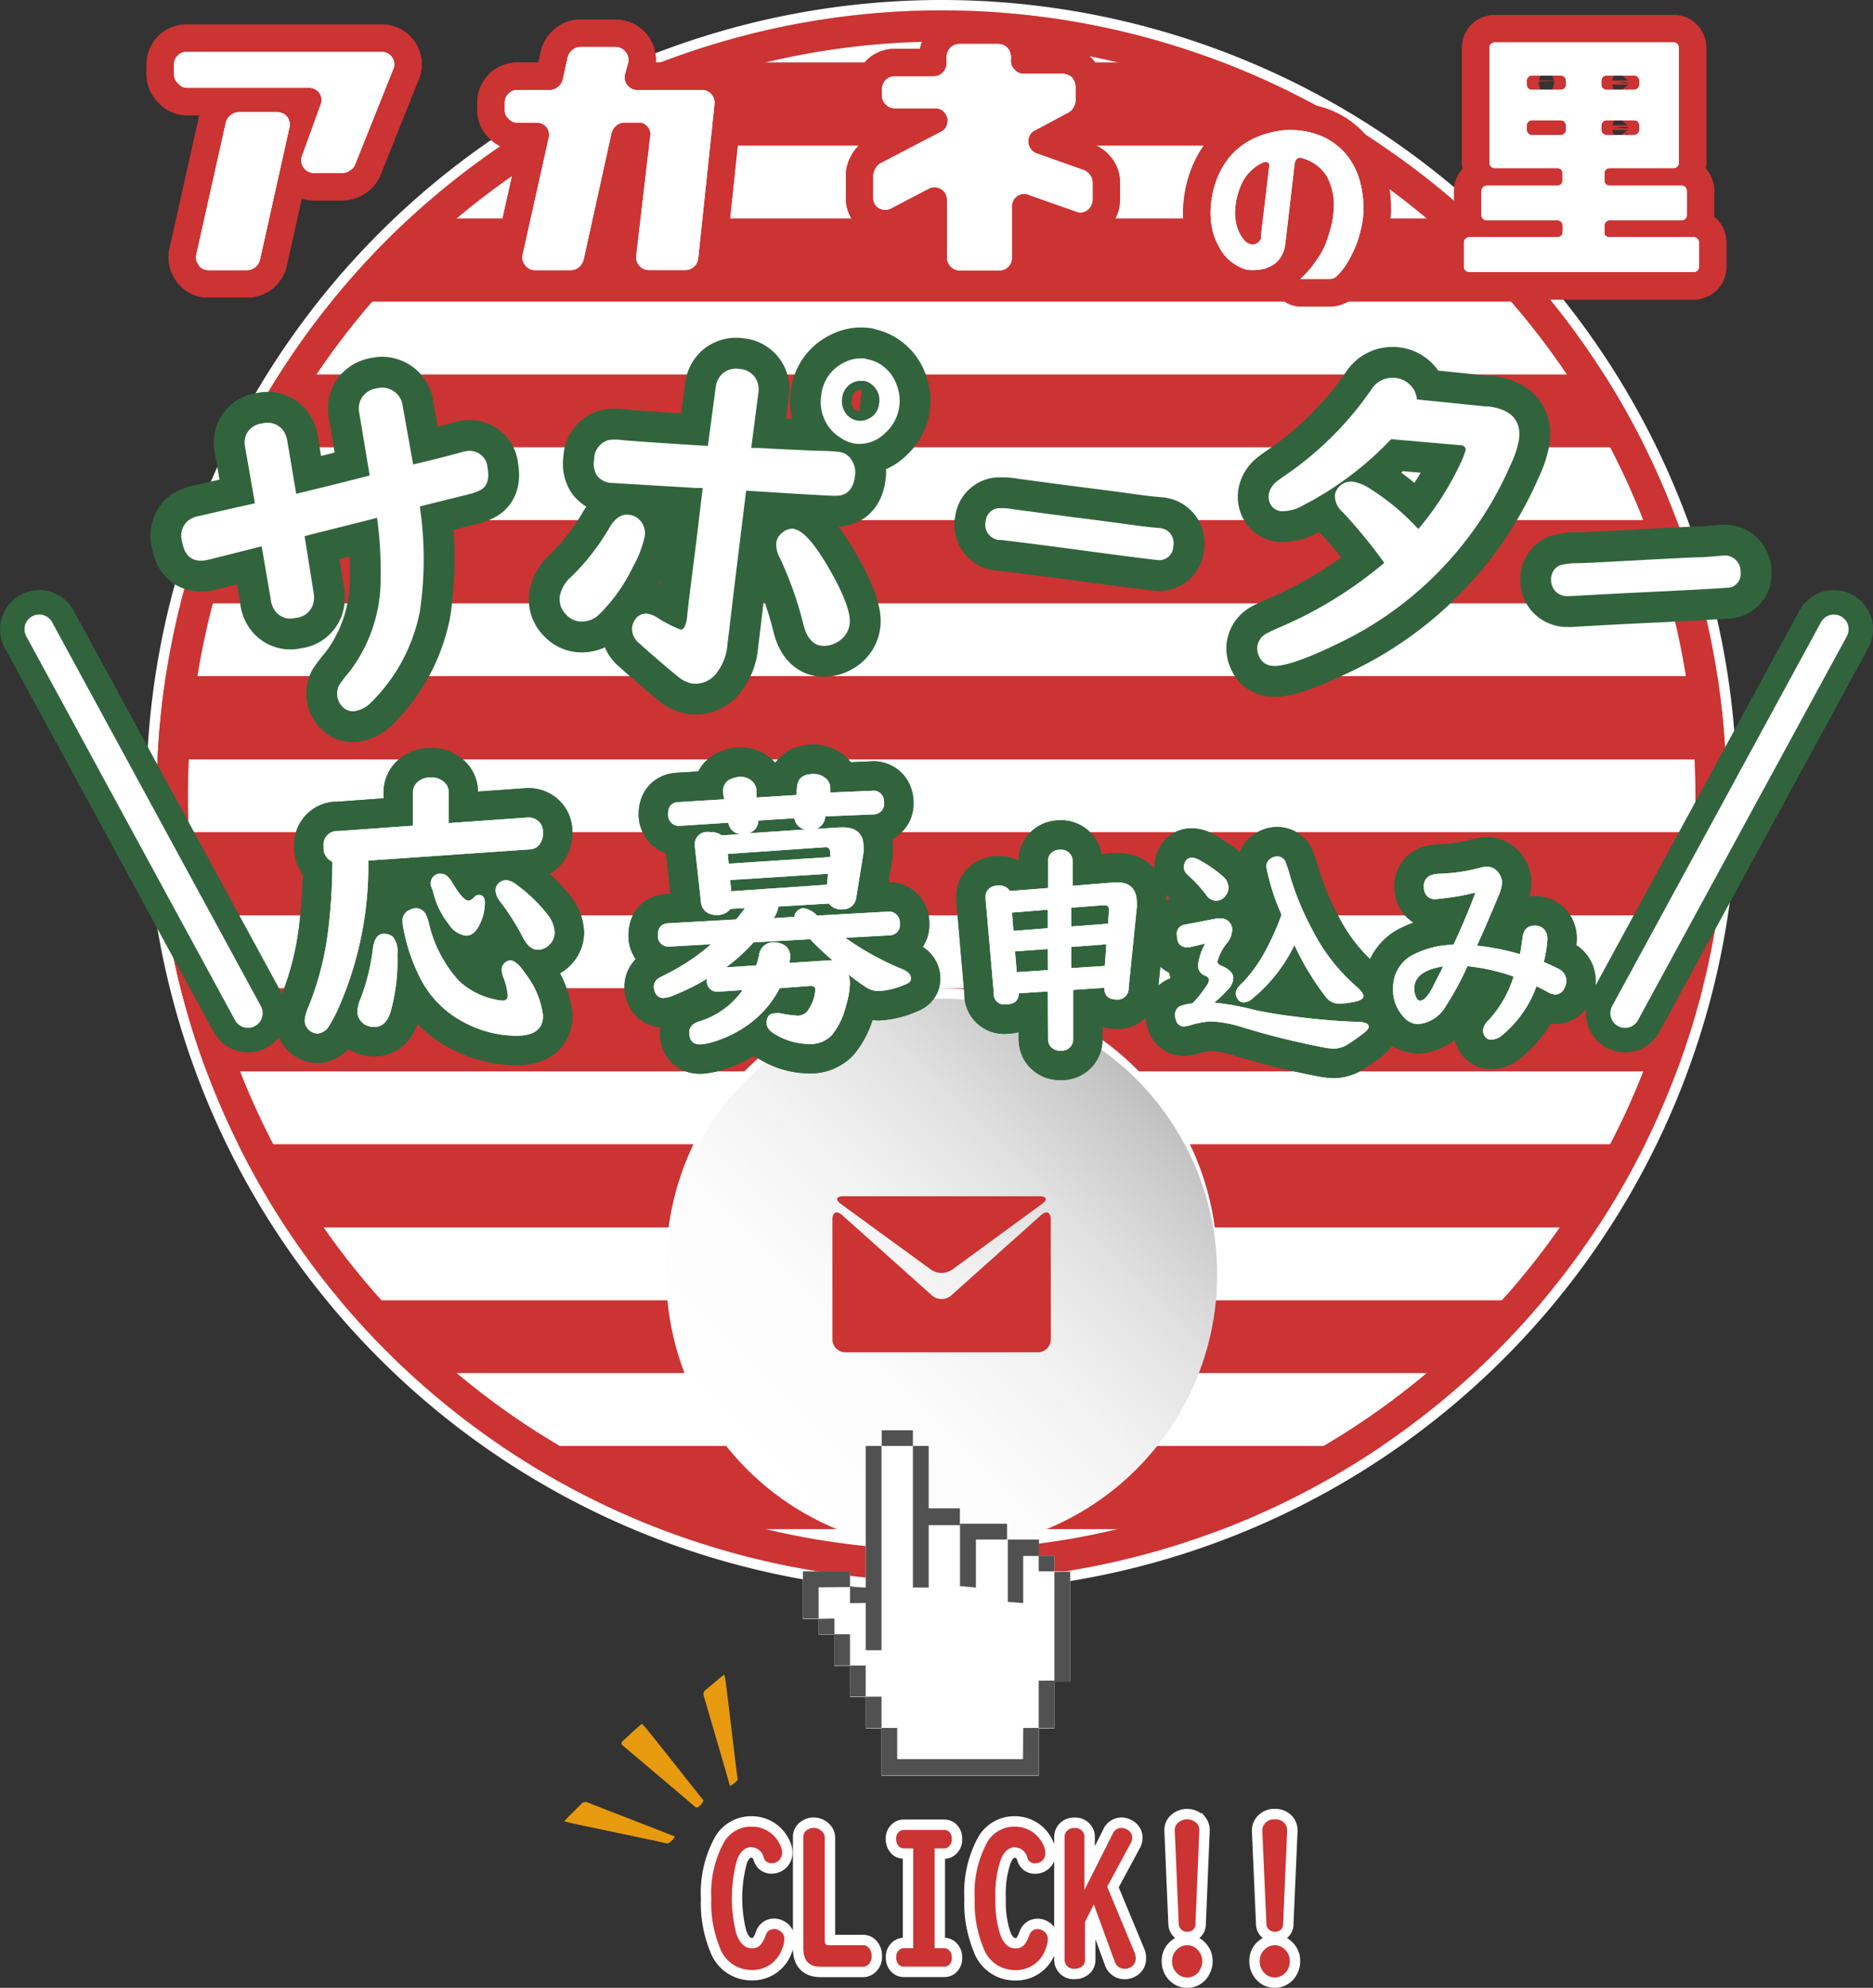 <svg xmlns="http://www.w3.org/2000/svg" xmlns:xlink="http://www.w3.org/1999/xlink" viewBox="0 0 180.16 191.1"><rect x="0" y="0" width="180.16" height="191.1" fill="#333333" stroke="none"/><defs><style>.cls-1{fill:#fff;}.cls-2{fill:#c33;}.cls-12,.cls-3,.cls-5,.cls-6,.cls-7,.cls-8,.cls-9{fill:none;}.cls-4{fill:url(#名称未設定グラデーション);}.cls-5,.cls-7,.cls-8{stroke:#31643c;}.cls-5,.cls-6,.cls-7{stroke-linecap:round;}.cls-12,.cls-5,.cls-6{stroke-miterlimit:10;}.cls-5{stroke-width:7.53px;}.cls-12,.cls-6{stroke:#fff;}.cls-6{stroke-width:2.83px;}.cls-7,.cls-8,.cls-9{stroke-linejoin:round;}.cls-7{stroke-width:5.65px;}.cls-8{stroke-width:5.93px;}.cls-9{stroke:#c33;stroke-width:5.28px;}.cls-10{fill:#515151;}.cls-11{fill:#e89a0f;}.cls-12{stroke-width:2px;}</style><linearGradient id="名称未設定グラデーション" x1="71.84" y1="52.76" x2="109.31" y2="90.24" gradientTransform="matrix(1, 0, 0, -1, 0, 194)" gradientUnits="userSpaceOnUse"><stop offset="0" stop-color="#fff"/><stop offset="0.29" stop-color="#fcfcfc"/><stop offset="0.52" stop-color="#f2f2f2"/><stop offset="0.73" stop-color="#e1e1e1"/><stop offset="0.93" stop-color="#c9c9c9"/><stop offset="1" stop-color="#bfbfbf"/></linearGradient></defs><title>stickyBnr02</title><g id="レイヤー_2" data-name="レイヤー 2"><g id="レイヤー_1-2" data-name="レイヤー 1"><path class="cls-1" d="M90.58,0a76.5,76.5,0,1,0,76.49,76.5h0A76.5,76.5,0,0,0,90.58,0Z"/><circle class="cls-2" cx="90.57" cy="76.5" r="75.5"/><path class="cls-1" d="M90.58,1a75.23,75.23,0,0,0-27,5h54A75.31,75.31,0,0,0,90.58,1Z"/><path class="cls-1" d="M132.93,14H48.22a75.91,75.91,0,0,0-8.8,7H141.75A76.12,76.12,0,0,0,132.93,14Z"/><path class="cls-1" d="M149.25,29H31.9a73.49,73.49,0,0,0-5,7H154.31A74.08,74.08,0,0,0,149.25,29Z"/><path class="cls-1" d="M158.23,43H22.91c-1.11,2.28-2.11,4.62-3,7H161.29A74.89,74.89,0,0,0,158.23,43Z"/><path class="cls-1" d="M163.79,58H17.37c-.58,2.29-1.06,4.63-1.42,7H165.2C164.84,62.63,164.37,60.29,163.79,58Z"/><path class="cls-1" d="M166.07,76.5c0-1.17,0-2.34-.09-3.5H15.16c0,1.16-.09,2.33-.09,3.5s0,2.34.09,3.5H166C166,78.84,166.07,77.67,166.07,76.5Z"/><path class="cls-1" d="M165.2,88H16c.36,2.37.84,4.71,1.42,7H163.79C164.37,92.71,164.84,90.37,165.2,88Z"/><path class="cls-1" d="M161.29,103H19.87a74.41,74.41,0,0,0,3,7H158.23A74.89,74.89,0,0,0,161.29,103Z"/><path class="cls-1" d="M153.64,118H27.52a73.74,73.74,0,0,0,5.2,7h115.7A73.94,73.94,0,0,0,153.64,118Z"/><path class="cls-1" d="M141.75,132H39.42a76.12,76.12,0,0,0,8.82,7H133A75.91,75.91,0,0,0,141.75,132Z"/><path class="cls-1" d="M90.58,152a75.31,75.31,0,0,0,27-5h-54A75.23,75.23,0,0,0,90.58,152Z"/><ellipse class="cls-3" cx="90.57" cy="76.5" rx="75.53" ry="75.47" transform="translate(-27.56 86.45) rotate(-45)"/><path class="cls-3" d="M148.42,125H32.72a79.13,79.13,0,0,0,6.7,7H141.75A76,76,0,0,0,148.42,125Z"/><path class="cls-2" d="M90.58,4a72.5,72.5,0,1,1-72.5,72.5A72.49,72.49,0,0,1,90.58,4m0-3a75.5,75.5,0,1,0,75.49,75.5h0A75.49,75.49,0,0,0,90.58,1Z"/><circle class="cls-1" cx="90.58" cy="121.5" r="26.5"/><circle class="cls-4" cx="90.58" cy="122.5" r="26.5"/><path class="cls-2" d="M101.08,128.77A1.25,1.25,0,0,1,99.84,130H81.3a1.25,1.25,0,0,1-1.23-1.23V117.22c0-.68.41-.87.92-.42l8.66,7.74a1.42,1.42,0,0,0,1.84,0l8.66-7.74c.51-.45.92-.26.92.42Z"/><path class="cls-2" d="M100,115c.68,0,.79.33.24.73l-8.67,6.34a1.82,1.82,0,0,1-2,0l-8.7-6.34c-.54-.4-.44-.73.24-.73Z"/><line class="cls-5" x1="156.31" y1="97.4" x2="176.4" y2="60.49"/><line class="cls-6" x1="156.31" y1="97.4" x2="176.4" y2="60.49"/><line class="cls-5" x1="23.85" y1="97.4" x2="3.77" y2="60.49"/><line class="cls-6" x1="23.85" y1="97.4" x2="3.77" y2="60.49"/><path class="cls-7" d="M43.17,79.13l7.6-.54h.09a1.38,1.38,0,0,1,.68.18,1.32,1.32,0,0,1,.68,1.28,1.58,1.58,0,0,1-.61,1.4,1.38,1.38,0,0,1-.59.2l-15.6,1.08a33.77,33.77,0,0,1-3,14.48,13.57,13.57,0,0,1-.79,1.45,1.41,1.41,0,0,1-1.09.7,1.28,1.28,0,0,1-1.23-1.3,4.43,4.43,0,0,1,.39-1.33,29,29,0,0,0,1.88-7.38,54.38,54.38,0,0,0,.39-6.5,1.45,1.45,0,0,1-.84-1.46,1.32,1.32,0,0,1,1.11-1.49h.24l7.24-.52V76.24a1.35,1.35,0,0,1,.7-1.24,2,2,0,0,1,1-.27,1.86,1.86,0,0,1,1.23.4,1.27,1.27,0,0,1,.5,1.08ZM36.93,89.77a1.3,1.3,0,0,1,.87.3,2.21,2.21,0,0,1,.42,1.63,18.19,18.19,0,0,1-.66,5.59c-.32,1-.84,1.44-1.57,1.44a1.87,1.87,0,0,1-.61-.11,1.47,1.47,0,0,1-1-1.49,4,4,0,0,1,.33-1.19,20.07,20.07,0,0,0,1.16-4.76C36,90.24,36.33,89.77,36.93,89.77Zm3-2.46A1.07,1.07,0,0,1,41,88a3.89,3.89,0,0,1,.25.75,12.37,12.37,0,0,0,2.85,5.5,7.13,7.13,0,0,0,3.46,1.82,3.6,3.6,0,0,0,.79.12.44.44,0,0,0,.49-.37.49.49,0,0,0,0-.12,6.31,6.31,0,0,0-.45-1.82,2.21,2.21,0,0,1-.13-.63.87.87,0,0,1,.33-.72.85.85,0,0,1,.5-.2c.4,0,.9.44,1.48,1.32a8.07,8.07,0,0,1,1.66,4c0,1.28-.85,1.92-2.56,1.92a10.79,10.79,0,0,1-5-1.27,9.79,9.79,0,0,1-4.31-4.39,17.67,17.67,0,0,1-1.53-4.53,6.5,6.5,0,0,1-.12-.87,1.13,1.13,0,0,1,.74-1.06A1.38,1.38,0,0,1,40,87.31ZM42.42,84c.37,0,.69.23,1,.71.73,1.25,1.28,1.88,1.66,1.88a.86.86,0,0,0,.5-.31.62.62,0,0,1,.47-.25c.4,0,.59.26.59.77a4.77,4.77,0,0,1-.47,2c-.35.77-.79,1.15-1.34,1.15a2.28,2.28,0,0,1-1.63-1.06,7.93,7.93,0,0,1-1.57-3.28,2.59,2.59,0,0,1-.21-.61,1,1,0,0,1,.41-.86A.82.82,0,0,1,42.42,84Zm6.23.6a2,2,0,0,1,1.07.48,14.49,14.49,0,0,1,2.88,2.76,3.06,3.06,0,0,1,.75,1.8,1.62,1.62,0,0,1-.49,1.16,1.52,1.52,0,0,1-1.12.5c-.57,0-1-.38-1.41-1.12a22.63,22.63,0,0,0-2.25-3.55,1.82,1.82,0,0,1-.41-1,.92.92,0,0,1,.25-.67,1,1,0,0,1,.69-.34Z"/><path class="cls-7" d="M43.17,79.13l7.6-.54h.09a1.38,1.38,0,0,1,.68.18,1.32,1.32,0,0,1,.68,1.28,1.58,1.58,0,0,1-.61,1.4,1.38,1.38,0,0,1-.59.2l-15.6,1.08a33.77,33.77,0,0,1-3,14.48,13.57,13.57,0,0,1-.79,1.45,1.41,1.41,0,0,1-1.09.7,1.28,1.28,0,0,1-1.23-1.3,4.43,4.43,0,0,1,.39-1.33,29,29,0,0,0,1.88-7.38,54.38,54.38,0,0,0,.39-6.5,1.45,1.45,0,0,1-.84-1.46,1.32,1.32,0,0,1,1.11-1.49h.24l7.24-.52V76.24a1.35,1.35,0,0,1,.7-1.24,2,2,0,0,1,1-.27,1.86,1.86,0,0,1,1.23.4,1.27,1.27,0,0,1,.5,1.08ZM36.93,89.77a1.3,1.3,0,0,1,.87.3,2.21,2.21,0,0,1,.42,1.63,18.19,18.19,0,0,1-.66,5.59c-.32,1-.84,1.44-1.57,1.44a1.87,1.87,0,0,1-.61-.11,1.47,1.47,0,0,1-1-1.49,4,4,0,0,1,.33-1.19,20.07,20.07,0,0,0,1.16-4.76C36,90.24,36.33,89.77,36.93,89.77Zm3-2.46A1.07,1.07,0,0,1,41,88a3.89,3.89,0,0,1,.25.75,12.37,12.37,0,0,0,2.85,5.5,7.13,7.13,0,0,0,3.46,1.82,3.6,3.6,0,0,0,.79.12.44.44,0,0,0,.49-.37.49.49,0,0,0,0-.12,6.31,6.31,0,0,0-.45-1.82,2.21,2.21,0,0,1-.13-.63.87.87,0,0,1,.33-.72.85.85,0,0,1,.5-.2c.4,0,.9.44,1.48,1.32a8.07,8.07,0,0,1,1.66,4c0,1.28-.85,1.92-2.56,1.92a10.79,10.79,0,0,1-5-1.27,9.79,9.79,0,0,1-4.31-4.39,17.67,17.67,0,0,1-1.53-4.53,6.5,6.5,0,0,1-.12-.87,1.13,1.13,0,0,1,.74-1.06A1.38,1.38,0,0,1,40,87.31ZM42.42,84c.37,0,.69.23,1,.71.73,1.25,1.28,1.88,1.66,1.88a.86.86,0,0,0,.5-.31.62.62,0,0,1,.47-.25c.4,0,.59.26.59.77a4.77,4.77,0,0,1-.47,2c-.35.77-.79,1.15-1.34,1.15a2.28,2.28,0,0,1-1.63-1.06,7.93,7.93,0,0,1-1.57-3.28,2.59,2.59,0,0,1-.21-.61,1,1,0,0,1,.41-.86A.82.82,0,0,1,42.42,84Zm6.23.6a2,2,0,0,1,1.07.48,14.49,14.49,0,0,1,2.88,2.76,3.06,3.06,0,0,1,.75,1.8,1.62,1.62,0,0,1-.49,1.16,1.52,1.52,0,0,1-1.12.5c-.57,0-1-.38-1.41-1.12a22.63,22.63,0,0,0-2.25-3.55,1.82,1.82,0,0,1-.41-1,.92.92,0,0,1,.25-.67,1,1,0,0,1,.69-.34Z"/><path class="cls-7" d="M74.86,87.15a2.42,2.42,0,0,1-.44,1.12l2-.13a.7.7,0,0,1,.2-.5.9.9,0,0,1,.69-.33,2.24,2.24,0,0,1,1.28.71l6.83-.38a1,1,0,0,1,.75.23,1.13,1.13,0,0,1,.39.94,1,1,0,0,1-.54,1,1.14,1.14,0,0,1-.44.11l-4.27.23a27.1,27.1,0,0,0,5.43,3c.59.23.88.53.88.91s-.26.47-.77.67a7.26,7.26,0,0,1-2.33.54,2.15,2.15,0,0,1-1.19-.35c-.42-.26-.92-.63-1.56-1.11l-.16-.12a2.34,2.34,0,0,1,.14.87,8,8,0,0,1-.39,2.16A6.9,6.9,0,0,1,80,99.52a2.83,2.83,0,0,1-2.22.84,6.39,6.39,0,0,1-3.13-.88c-.6-.32-.91-.7-.91-1.13,0-.63.28-.94.84-.94a2.44,2.44,0,0,1,.48,0,11.42,11.42,0,0,0,1.63.23A1.19,1.19,0,0,0,77.8,97a3.78,3.78,0,0,0,.62-1.84c0-.26-.12-.38-.41-.38H77.9L75,95a10,10,0,0,1-2.64,3.21,11.47,11.47,0,0,1-3.92,2,4.89,4.89,0,0,1-1.08.19c-.71,0-1.06-.38-1.06-1.14,0-.52.32-.88,1-1.08a7.9,7.9,0,0,0,4.13-3l-2.27.15A1,1,0,0,1,68,94.48a1,1,0,0,1,0-.3v-.09a20.62,20.62,0,0,1-3.19,1.59,3.08,3.08,0,0,1-1,.26.82.82,0,0,1-.74-.42,1.35,1.35,0,0,1-.18-.65A1,1,0,0,1,63.4,94l1-.51a20.16,20.16,0,0,0,4-2.72l-4,.23h-.07a1,1,0,0,1-.69-.23,1,1,0,0,1-.36-.85c0-.73.32-1.12,1-1.16l6.53-.37c.32-.38.6-.75.85-1.1l-1.4.09a1.59,1.59,0,0,1-1.37.58,1.57,1.57,0,0,1-1-.32,1.36,1.36,0,0,1-.46-.86l-.6-5.47v-.16A1.17,1.17,0,0,1,67.76,80a2.09,2.09,0,0,1,.66,0,1.61,1.61,0,0,1,1,.31l1.84-.12a1.26,1.26,0,0,1-1.2-1.1l-4.64.3H65.3a1,1,0,0,1-.88-.49,1.17,1.17,0,0,1-.16-.64c0-.73.33-1.11,1-1.15l4.41-.27-.11-.52V76a1.17,1.17,0,0,1,.86-1.15,2.06,2.06,0,0,1,.81-.17,1.6,1.6,0,0,1,1.08.39,1.29,1.29,0,0,1,.45.91v.69l3.84-.24.07-.79q.1-1.23,1.56-1.23h.09a1.61,1.61,0,0,1,1,.34,1.19,1.19,0,0,1,.54,1v.44l4-.17a1,1,0,0,1,1,.44,1.34,1.34,0,0,1,.18.73,1,1,0,0,1-.58,1,1,1,0,0,1-.39.1l-4.7.19v.13a1.36,1.36,0,0,1-.87,1.08l2.29-.15h.27c1.3,0,2,.62,2,1.85a2.71,2.71,0,0,1,0,.57l-.69,4.26a1.28,1.28,0,0,1-1.37,1.2H81a1.44,1.44,0,0,1-1.27-.56Zm-5,5.85,2.87-.19a8,8,0,0,0,.29-1,1.36,1.36,0,0,1,1.43-1.22,2.06,2.06,0,0,1,.81.17A1.22,1.22,0,0,1,76,92a2.78,2.78,0,0,1-.07.57l3.36-.22h.24a2.81,2.81,0,0,1,.58,0c-.76-.65-1.5-1.34-2.19-2.06l-5.43.3A17.73,17.73,0,0,1,69.83,93Zm10-10.61V82c0-.37-.16-.56-.45-.56h0L70,82.09l.09.94ZM79.65,84l-9.42.6.11,1.08,9.2-.63Zm-2.14-4.26a1.21,1.21,0,0,1-1.09-1.08l-3.48.22a1.23,1.23,0,0,1-1,1.23Z"/><path class="cls-7" d="M74.86,87.15a2.42,2.42,0,0,1-.44,1.12l2-.13a.7.7,0,0,1,.2-.5.9.9,0,0,1,.69-.33,2.24,2.24,0,0,1,1.28.71l6.83-.38a1,1,0,0,1,.75.23,1.13,1.13,0,0,1,.39.94,1,1,0,0,1-.54,1,1.14,1.14,0,0,1-.44.11l-4.27.23a27.1,27.1,0,0,0,5.43,3c.59.23.88.53.88.91s-.26.47-.77.67a7.26,7.26,0,0,1-2.33.54,2.15,2.15,0,0,1-1.19-.35c-.42-.26-.92-.63-1.56-1.11l-.16-.12a2.34,2.34,0,0,1,.14.87,8,8,0,0,1-.39,2.16A6.9,6.9,0,0,1,80,99.52a2.83,2.83,0,0,1-2.22.84,6.39,6.39,0,0,1-3.13-.88c-.6-.32-.91-.7-.91-1.13,0-.63.28-.94.84-.94a2.44,2.44,0,0,1,.48,0,11.42,11.42,0,0,0,1.63.23A1.19,1.19,0,0,0,77.8,97a3.78,3.78,0,0,0,.62-1.84c0-.26-.12-.38-.41-.38H77.9L75,95a10,10,0,0,1-2.64,3.21,11.47,11.47,0,0,1-3.92,2,4.89,4.89,0,0,1-1.08.19c-.71,0-1.06-.38-1.06-1.14,0-.52.32-.88,1-1.08a7.9,7.9,0,0,0,4.13-3l-2.27.15A1,1,0,0,1,68,94.48a1,1,0,0,1,0-.3v-.09a20.62,20.62,0,0,1-3.19,1.59,3.08,3.08,0,0,1-1,.26.82.82,0,0,1-.74-.42,1.35,1.35,0,0,1-.18-.65A1,1,0,0,1,63.4,94l1-.51a20.16,20.16,0,0,0,4-2.72l-4,.23h-.07a1,1,0,0,1-.69-.23,1,1,0,0,1-.36-.85c0-.73.32-1.12,1-1.16l6.53-.37c.32-.38.6-.75.85-1.1l-1.4.09a1.59,1.59,0,0,1-1.37.58,1.57,1.57,0,0,1-1-.32,1.36,1.36,0,0,1-.46-.86l-.6-5.47v-.16A1.17,1.17,0,0,1,67.76,80a2.09,2.09,0,0,1,.66,0,1.61,1.61,0,0,1,1,.31l1.84-.12a1.26,1.26,0,0,1-1.2-1.1l-4.64.3H65.3a1,1,0,0,1-.88-.49,1.17,1.17,0,0,1-.16-.64c0-.73.33-1.11,1-1.15l4.41-.27-.11-.52V76a1.17,1.17,0,0,1,.86-1.15,2.06,2.06,0,0,1,.81-.17,1.6,1.6,0,0,1,1.08.39,1.29,1.29,0,0,1,.45.91v.69l3.84-.24.07-.79q.1-1.23,1.56-1.23h.09a1.61,1.61,0,0,1,1,.34,1.19,1.19,0,0,1,.54,1v.44l4-.17a1,1,0,0,1,1,.44,1.34,1.34,0,0,1,.18.73,1,1,0,0,1-.58,1,1,1,0,0,1-.39.1l-4.7.19v.13a1.36,1.36,0,0,1-.87,1.08l2.29-.15h.27c1.3,0,2,.62,2,1.85a2.71,2.71,0,0,1,0,.57l-.69,4.26a1.28,1.28,0,0,1-1.37,1.2H81a1.44,1.44,0,0,1-1.27-.56Zm-5,5.85,2.87-.19a8,8,0,0,0,.29-1,1.36,1.36,0,0,1,1.43-1.22,2.06,2.06,0,0,1,.81.17A1.22,1.22,0,0,1,76,92a2.78,2.78,0,0,1-.07.57l3.36-.22h.24a2.81,2.81,0,0,1,.58,0c-.76-.65-1.5-1.34-2.19-2.06l-5.43.3A17.73,17.73,0,0,1,69.83,93Zm10-10.61V82c0-.37-.16-.56-.45-.56h0L70,82.09l.09.94ZM79.65,84l-9.42.6.11,1.08,9.2-.63Zm-2.14-4.26a1.21,1.21,0,0,1-1.09-1.08l-3.48.22a1.23,1.23,0,0,1-1,1.23Z"/><path class="cls-7" d="M100.79,95.31l-2.8.18c0,.71-.43,1.06-1.22,1.06a1,1,0,0,1-1.17-.79,1.49,1.49,0,0,1,0-.21l-.8-9.18v-.14a1,1,0,0,1,.49-.91,1.35,1.35,0,0,1,.73-.19,1.18,1.18,0,0,1,1.12.53l3.67-.29v-2.6a1,1,0,0,1,.2-.65,1.18,1.18,0,0,1,1-.43,1.08,1.08,0,0,1,1.16,1s0,0,0,.08v2.39l4-.33h.3c1.25,0,1.88.66,1.88,2v.35L108.56,95a1.05,1.05,0,0,1-1,1.09h-.12c-.81,0-1.22-.37-1.22-1.13l-3,.2V99.9a1.06,1.06,0,0,1-1,1.1H102a1.12,1.12,0,0,1-1.08-.6,1.25,1.25,0,0,1-.11-.5Zm0-6.08V87.45l-3.45.28.14,1.76Zm0,2-3.16.23.17,2,3-.2Zm2.26-2.16,3.53-.27.09-1.22v-.1c0-.31-.14-.46-.42-.46h-.11l-3.09.24Zm0,4,3.22-.21.15-2.08-3.37.25Z"/><path class="cls-7" d="M100.79,95.31l-2.8.18c0,.71-.43,1.06-1.22,1.06a1,1,0,0,1-1.17-.79,1.49,1.49,0,0,1,0-.21l-.8-9.18v-.14a1,1,0,0,1,.49-.91,1.35,1.35,0,0,1,.73-.19,1.18,1.18,0,0,1,1.12.53l3.67-.29v-2.6a1,1,0,0,1,.2-.65,1.18,1.18,0,0,1,1-.43,1.08,1.08,0,0,1,1.16,1s0,0,0,.08v2.39l4-.33h.3c1.25,0,1.88.66,1.88,2v.35L108.56,95a1.05,1.05,0,0,1-1,1.09h-.12c-.81,0-1.22-.37-1.22-1.13l-3,.2V99.9a1.06,1.06,0,0,1-1,1.1H102a1.12,1.12,0,0,1-1.08-.6,1.25,1.25,0,0,1-.11-.5Zm0-6.08V87.45l-3.45.28.14,1.76Zm0,2-3.16.23.17,2,3-.2Zm2.26-2.16,3.53-.27.09-1.22v-.1c0-.31-.14-.46-.42-.46h-.11l-3.09.24Zm0,4,3.22-.21.15-2.08-3.37.25Z"/><path class="cls-7" d="M116.79,96.39a24.36,24.36,0,0,1,3.87.7c1.29.28,2.6.49,3.9.64,2.19.28,4.15.45,5.92.5.78,0,1.17.18,1.17.46s-.27.47-.8.87-1,.71-1.23.85a2.62,2.62,0,0,1-1.33.4,6.44,6.44,0,0,1-.87-.1,74.69,74.69,0,0,1-8.06-2,11.27,11.27,0,0,0-2.94-.52,8.53,8.53,0,0,0-2,.39,2.88,2.88,0,0,1-.51.1.78.78,0,0,1-.79-.6,1.21,1.21,0,0,1-.09-.53.86.86,0,0,1,.67-.89,4.79,4.79,0,0,1,1-.2,11.25,11.25,0,0,0,1.39-1.75,1.16,1.16,0,0,0,.21-.5c0-.16-.13-.3-.4-.43a1,1,0,0,1-.67-.94,5.56,5.56,0,0,1,.69-2.13l-1.48.35h-.36a.83.83,0,0,1-.82-.71,1.74,1.74,0,0,1-.06-.45.87.87,0,0,1,.72-1h0l3.11-.6h.35a1.06,1.06,0,0,1,1.14,1.09,2.25,2.25,0,0,1-.42,1.18,4.65,4.65,0,0,0-1,1.87c0,.17.14.31.4.41.76.33,1.13.72,1.13,1.17a1.69,1.69,0,0,1-.53,1.12A12.17,12.17,0,0,1,116.79,96.39Zm-2.14-13.93a1.49,1.49,0,0,1,.76.25,11.83,11.83,0,0,1,2.24,1.56,1.38,1.38,0,0,1,.51,1.07,1.17,1.17,0,0,1-.26.74,1.1,1.1,0,0,1-1,.51A1.2,1.2,0,0,1,116,86a13.47,13.47,0,0,0-1.74-1.88,1,1,0,0,1-.39-.78,1.16,1.16,0,0,1,.18-.57A.64.64,0,0,1,114.65,82.46Zm9.86,8.39a15.2,15.2,0,0,1-4,5.11,1.42,1.42,0,0,1-.88.41.68.68,0,0,1-.57-.32.93.93,0,0,1-.19-.54,1,1,0,0,1,.24-.61,4.23,4.23,0,0,1,.51-.53,14.24,14.24,0,0,0,2.28-3.31,23.55,23.55,0,0,0,1.37-3.13,21,21,0,0,1-1.46-4.57.89.89,0,0,1,.5-.87,1,1,0,0,1,.53-.16.89.89,0,0,1,.75.4,11.34,11.34,0,0,1,.5,1.49,27.39,27.39,0,0,0,2.17,5.22,18,18,0,0,0,4.11,5.31c.52.44.77.77.77,1s-.22.39-.62.5a8.29,8.29,0,0,1-1.71.24,1.58,1.58,0,0,1-1.29-.66A26,26,0,0,1,124.51,90.85Z"/><path class="cls-7" d="M116.79,96.39a24.36,24.36,0,0,1,3.87.7c1.29.28,2.6.49,3.9.64,2.19.28,4.15.45,5.92.5.78,0,1.17.18,1.17.46s-.27.47-.8.87-1,.71-1.23.85a2.62,2.62,0,0,1-1.33.4,6.44,6.44,0,0,1-.87-.1,74.69,74.69,0,0,1-8.06-2,11.27,11.27,0,0,0-2.94-.52,8.53,8.53,0,0,0-2,.39,2.88,2.88,0,0,1-.51.1.78.78,0,0,1-.79-.6,1.21,1.21,0,0,1-.09-.53.86.86,0,0,1,.67-.89,4.79,4.79,0,0,1,1-.2,11.25,11.25,0,0,0,1.39-1.75,1.16,1.16,0,0,0,.21-.5c0-.16-.13-.3-.4-.43a1,1,0,0,1-.67-.94,5.56,5.56,0,0,1,.69-2.13l-1.48.35h-.36a.83.83,0,0,1-.82-.71,1.74,1.74,0,0,1-.06-.45.87.87,0,0,1,.72-1h0l3.11-.6h.35a1.06,1.06,0,0,1,1.14,1.09,2.25,2.25,0,0,1-.42,1.18,4.65,4.65,0,0,0-1,1.87c0,.17.14.31.4.41.76.33,1.13.72,1.13,1.17a1.69,1.69,0,0,1-.53,1.12A12.17,12.17,0,0,1,116.79,96.39Zm-2.14-13.93a1.49,1.49,0,0,1,.76.25,11.83,11.83,0,0,1,2.24,1.56,1.38,1.38,0,0,1,.51,1.07,1.17,1.17,0,0,1-.26.74,1.1,1.1,0,0,1-1,.51A1.2,1.2,0,0,1,116,86a13.47,13.47,0,0,0-1.74-1.88,1,1,0,0,1-.39-.78,1.16,1.16,0,0,1,.18-.57A.64.64,0,0,1,114.65,82.46Zm9.86,8.39a15.2,15.2,0,0,1-4,5.11,1.42,1.42,0,0,1-.88.41.68.68,0,0,1-.57-.32.93.93,0,0,1-.19-.54,1,1,0,0,1,.24-.61,4.23,4.23,0,0,1,.51-.53,14.24,14.24,0,0,0,2.28-3.31,23.55,23.55,0,0,0,1.37-3.13,21,21,0,0,1-1.46-4.57.89.89,0,0,1,.5-.87,1,1,0,0,1,.53-.16.89.89,0,0,1,.75.4,11.34,11.34,0,0,1,.5,1.49,27.39,27.39,0,0,0,2.17,5.22,18,18,0,0,0,4.11,5.31c.52.44.77.77.77,1s-.22.39-.62.5a8.29,8.29,0,0,1-1.71.24,1.58,1.58,0,0,1-1.29-.66A26,26,0,0,1,124.51,90.85Z"/><path class="cls-7" d="M141.84,85.82a20.74,20.74,0,0,1-2.45.47c-.75.1-1.19.15-1.34.15a1,1,0,0,1-.78-.3,1.24,1.24,0,0,1-.31-.9,1.07,1.07,0,0,1,.74-1.12,2.93,2.93,0,0,1,.72-.12,17.33,17.33,0,0,0,4-.59,1.9,1.9,0,0,1,.58-.09,1.33,1.33,0,0,1,1.11.55,1.64,1.64,0,0,1,.37,1,3.75,3.75,0,0,1-.33,1.22q-1.34,3.22-2.09,4.82a23.34,23.34,0,0,1,4.14.82c.1-.46.17-1,.25-1.59.09-.78.49-1.16,1.19-1.16a1.2,1.2,0,0,1,.9.37,1.37,1.37,0,0,1,.3.89,11.24,11.24,0,0,1-.35,2.24c.67.29,1.14.51,1.4.65a1.25,1.25,0,0,1,.77,1.17,1.32,1.32,0,0,1-.16.64,1,1,0,0,1-.9.67,1.65,1.65,0,0,1-.71-.23c-.35-.2-.72-.39-1.1-.57a10.83,10.83,0,0,1-3.33,4.73,1.68,1.68,0,0,1-1,.41.73.73,0,0,1-.63-.32,1,1,0,0,1-.19-.53,1.53,1.53,0,0,1,.52-1,10.9,10.9,0,0,0,2.43-4.22,19.27,19.27,0,0,0-4.44-1,29.17,29.17,0,0,1-2.06,3.81,3.42,3.42,0,0,1-2.67,1.76,1.83,1.83,0,0,1-1.36-.64A3.8,3.8,0,0,1,134,94.92a3.52,3.52,0,0,1,2.12-3.23,8.88,8.88,0,0,1,3.69-.87c.9-1.94,1.59-3.59,2.08-4.93Zm-3,7.08c-1.86.28-2.8,1-2.8,2.11a1.75,1.75,0,0,0,.22.95.38.38,0,0,0,.33.24c.33,0,.67-.34,1.06-1,.16-.3.55-1.06,1.17-2.3Z"/><path class="cls-7" d="M141.84,85.82a20.74,20.74,0,0,1-2.45.47c-.75.1-1.19.15-1.34.15a1,1,0,0,1-.78-.3,1.24,1.24,0,0,1-.31-.9,1.07,1.07,0,0,1,.74-1.12,2.93,2.93,0,0,1,.72-.12,17.33,17.33,0,0,0,4-.59,1.9,1.9,0,0,1,.58-.09,1.33,1.33,0,0,1,1.11.55,1.64,1.64,0,0,1,.37,1,3.75,3.75,0,0,1-.33,1.22q-1.34,3.22-2.09,4.82a23.34,23.34,0,0,1,4.14.82c.1-.46.17-1,.25-1.59.09-.78.49-1.16,1.19-1.16a1.2,1.2,0,0,1,.9.37,1.37,1.37,0,0,1,.3.89,11.24,11.24,0,0,1-.35,2.24c.67.29,1.14.51,1.4.65a1.25,1.25,0,0,1,.77,1.17,1.32,1.32,0,0,1-.16.64,1,1,0,0,1-.9.67,1.65,1.65,0,0,1-.71-.23c-.35-.2-.72-.39-1.1-.57a10.83,10.83,0,0,1-3.33,4.73,1.68,1.68,0,0,1-1,.41.73.73,0,0,1-.63-.32,1,1,0,0,1-.19-.53,1.53,1.53,0,0,1,.52-1,10.9,10.9,0,0,0,2.43-4.22,19.27,19.27,0,0,0-4.44-1,29.17,29.17,0,0,1-2.06,3.81,3.42,3.42,0,0,1-2.67,1.76,1.83,1.83,0,0,1-1.36-.64A3.8,3.8,0,0,1,134,94.92a3.52,3.52,0,0,1,2.12-3.23,8.88,8.88,0,0,1,3.69-.87c.9-1.94,1.59-3.59,2.08-4.93Zm-3,7.08c-1.86.28-2.8,1-2.8,2.11a1.75,1.75,0,0,0,.22.95.38.38,0,0,0,.33.24c.33,0,.67-.34,1.06-1,.16-.3.55-1.06,1.17-2.3Z"/><path class="cls-1" d="M43.17,79.13l7.6-.54h.09a1.38,1.38,0,0,1,.68.18,1.32,1.32,0,0,1,.68,1.28,1.58,1.58,0,0,1-.61,1.4,1.38,1.38,0,0,1-.59.2l-15.6,1.08a33.77,33.77,0,0,1-3,14.48,13.57,13.57,0,0,1-.79,1.45,1.41,1.41,0,0,1-1.09.7,1.28,1.28,0,0,1-1.23-1.3,4.43,4.43,0,0,1,.39-1.33,29,29,0,0,0,1.88-7.38,54.38,54.38,0,0,0,.39-6.5,1.45,1.45,0,0,1-.84-1.46,1.32,1.32,0,0,1,1.11-1.49h.24l7.24-.52V76.24a1.35,1.35,0,0,1,.7-1.24,2,2,0,0,1,1-.27,1.86,1.86,0,0,1,1.23.4,1.27,1.27,0,0,1,.5,1.08ZM36.93,89.77a1.3,1.3,0,0,1,.87.3,2.21,2.21,0,0,1,.42,1.63,18.19,18.19,0,0,1-.66,5.59c-.32,1-.84,1.44-1.57,1.44a1.87,1.87,0,0,1-.61-.11,1.47,1.47,0,0,1-1-1.49,4,4,0,0,1,.33-1.19,20.07,20.07,0,0,0,1.16-4.76C36,90.24,36.33,89.77,36.93,89.77Zm3-2.46A1.07,1.07,0,0,1,41,88a3.89,3.89,0,0,1,.25.75,12.37,12.37,0,0,0,2.85,5.5,7.13,7.13,0,0,0,3.46,1.82,3.6,3.6,0,0,0,.79.12.44.44,0,0,0,.49-.37.49.49,0,0,0,0-.12,6.31,6.31,0,0,0-.45-1.82,2.21,2.21,0,0,1-.13-.63.87.87,0,0,1,.33-.72.85.85,0,0,1,.5-.2c.4,0,.9.44,1.48,1.32a8.07,8.07,0,0,1,1.66,4c0,1.28-.85,1.92-2.56,1.92a10.79,10.79,0,0,1-5-1.27,9.79,9.79,0,0,1-4.31-4.39,17.67,17.67,0,0,1-1.53-4.53,6.5,6.5,0,0,1-.12-.87,1.13,1.13,0,0,1,.74-1.06A1.38,1.38,0,0,1,40,87.31ZM42.42,84c.37,0,.69.23,1,.71.73,1.25,1.28,1.88,1.66,1.88a.86.86,0,0,0,.5-.31.62.62,0,0,1,.47-.25c.4,0,.59.26.59.77a4.77,4.77,0,0,1-.47,2c-.35.77-.79,1.15-1.34,1.15a2.28,2.28,0,0,1-1.63-1.06,7.93,7.93,0,0,1-1.57-3.28,2.59,2.59,0,0,1-.21-.61,1,1,0,0,1,.41-.86A.82.82,0,0,1,42.42,84Zm6.23.6a2,2,0,0,1,1.07.48,14.49,14.49,0,0,1,2.88,2.76,3.06,3.06,0,0,1,.75,1.8,1.62,1.62,0,0,1-.49,1.16,1.52,1.52,0,0,1-1.12.5c-.57,0-1-.38-1.41-1.12a22.63,22.63,0,0,0-2.25-3.55,1.82,1.82,0,0,1-.41-1,.92.92,0,0,1,.25-.67,1,1,0,0,1,.69-.34Z"/><path class="cls-1" d="M43.17,79.13l7.6-.54h.09a1.38,1.38,0,0,1,.68.18,1.32,1.32,0,0,1,.68,1.28,1.58,1.58,0,0,1-.61,1.4,1.38,1.38,0,0,1-.59.2l-15.6,1.08a33.77,33.77,0,0,1-3,14.48,13.57,13.57,0,0,1-.79,1.45,1.41,1.41,0,0,1-1.09.7,1.28,1.28,0,0,1-1.23-1.3,4.43,4.43,0,0,1,.39-1.33,29,29,0,0,0,1.88-7.38,54.38,54.38,0,0,0,.39-6.5,1.45,1.45,0,0,1-.84-1.46,1.32,1.32,0,0,1,1.11-1.49h.24l7.24-.52V76.24a1.35,1.35,0,0,1,.7-1.24,2,2,0,0,1,1-.27,1.86,1.86,0,0,1,1.23.4,1.27,1.27,0,0,1,.5,1.08ZM36.93,89.77a1.3,1.3,0,0,1,.87.3,2.21,2.21,0,0,1,.42,1.63,18.19,18.19,0,0,1-.66,5.59c-.32,1-.84,1.44-1.57,1.44a1.87,1.87,0,0,1-.61-.11,1.47,1.47,0,0,1-1-1.49,4,4,0,0,1,.33-1.19,20.07,20.07,0,0,0,1.16-4.76C36,90.24,36.33,89.77,36.93,89.77Zm3-2.46A1.07,1.07,0,0,1,41,88a3.89,3.89,0,0,1,.25.75,12.37,12.37,0,0,0,2.85,5.5,7.13,7.13,0,0,0,3.46,1.82,3.6,3.6,0,0,0,.79.12.44.44,0,0,0,.49-.37.49.49,0,0,0,0-.12,6.31,6.31,0,0,0-.45-1.82,2.21,2.21,0,0,1-.13-.63.87.87,0,0,1,.33-.72.85.85,0,0,1,.5-.2c.4,0,.9.44,1.48,1.32a8.07,8.07,0,0,1,1.66,4c0,1.28-.85,1.92-2.56,1.92a10.79,10.79,0,0,1-5-1.27,9.79,9.79,0,0,1-4.31-4.39,17.67,17.67,0,0,1-1.53-4.53,6.5,6.5,0,0,1-.12-.87,1.13,1.13,0,0,1,.74-1.06A1.38,1.38,0,0,1,40,87.31ZM42.42,84c.37,0,.69.23,1,.71.73,1.25,1.28,1.88,1.66,1.88a.86.86,0,0,0,.5-.31.62.62,0,0,1,.47-.25c.4,0,.59.26.59.77a4.77,4.77,0,0,1-.47,2c-.35.77-.79,1.15-1.34,1.15a2.28,2.28,0,0,1-1.63-1.06,7.93,7.93,0,0,1-1.57-3.28,2.59,2.59,0,0,1-.21-.61,1,1,0,0,1,.41-.86A.82.82,0,0,1,42.42,84Zm6.23.6a2,2,0,0,1,1.07.48,14.49,14.49,0,0,1,2.88,2.76,3.06,3.06,0,0,1,.75,1.8,1.62,1.62,0,0,1-.49,1.16,1.52,1.52,0,0,1-1.12.5c-.57,0-1-.38-1.41-1.12a22.63,22.63,0,0,0-2.25-3.55,1.82,1.82,0,0,1-.41-1,.92.92,0,0,1,.25-.67,1,1,0,0,1,.69-.34Z"/><path class="cls-1" d="M74.86,87.15a2.42,2.42,0,0,1-.44,1.12l2-.13a.7.7,0,0,1,.2-.5.9.9,0,0,1,.69-.33,2.24,2.24,0,0,1,1.28.71l6.83-.38a1,1,0,0,1,.75.23,1.13,1.13,0,0,1,.39.94,1,1,0,0,1-.54,1,1.14,1.14,0,0,1-.44.11l-4.27.23a27.1,27.1,0,0,0,5.43,3c.59.23.88.53.88.91s-.26.47-.77.67a7.26,7.26,0,0,1-2.33.54,2.15,2.15,0,0,1-1.19-.35c-.42-.26-.92-.63-1.56-1.11l-.16-.12a2.34,2.34,0,0,1,.14.87,8,8,0,0,1-.39,2.16A6.9,6.9,0,0,1,80,99.52a2.83,2.83,0,0,1-2.22.84,6.39,6.39,0,0,1-3.13-.88c-.6-.32-.91-.7-.91-1.13,0-.63.28-.94.84-.94a2.44,2.44,0,0,1,.48,0,11.42,11.42,0,0,0,1.63.23A1.19,1.19,0,0,0,77.8,97a3.78,3.78,0,0,0,.62-1.84c0-.26-.12-.38-.41-.38H77.9L75,95a10,10,0,0,1-2.64,3.21,11.47,11.47,0,0,1-3.92,2,4.89,4.89,0,0,1-1.08.19c-.71,0-1.06-.38-1.06-1.14,0-.52.32-.88,1-1.08a7.9,7.9,0,0,0,4.13-3l-2.27.15A1,1,0,0,1,68,94.48a1,1,0,0,1,0-.3v-.09a20.62,20.62,0,0,1-3.19,1.59,3.08,3.08,0,0,1-1,.26.82.82,0,0,1-.74-.42,1.35,1.35,0,0,1-.18-.65A1,1,0,0,1,63.4,94l1-.51a20.16,20.16,0,0,0,4-2.72l-4,.23h-.07a1,1,0,0,1-.69-.23,1,1,0,0,1-.36-.85c0-.73.32-1.12,1-1.16l6.53-.37c.32-.38.6-.75.85-1.1l-1.4.09a1.59,1.59,0,0,1-1.37.58,1.57,1.57,0,0,1-1-.32,1.36,1.36,0,0,1-.46-.86l-.6-5.47v-.16A1.17,1.17,0,0,1,67.76,80a2.09,2.09,0,0,1,.66,0,1.61,1.61,0,0,1,1,.31l1.84-.12a1.26,1.26,0,0,1-1.2-1.1l-4.64.3H65.3a1,1,0,0,1-.88-.49,1.17,1.17,0,0,1-.16-.64c0-.73.33-1.11,1-1.15l4.41-.27-.11-.52V76a1.17,1.17,0,0,1,.86-1.15,2.06,2.06,0,0,1,.81-.17,1.6,1.6,0,0,1,1.08.39,1.29,1.29,0,0,1,.45.91v.69l3.84-.24.07-.79q.1-1.23,1.56-1.23h.09a1.61,1.61,0,0,1,1,.34,1.19,1.19,0,0,1,.54,1v.44l4-.17a1,1,0,0,1,1,.44,1.34,1.34,0,0,1,.18.73,1,1,0,0,1-.58,1,1,1,0,0,1-.39.1l-4.7.19v.13a1.36,1.36,0,0,1-.87,1.08l2.29-.15h.27c1.3,0,2,.62,2,1.85a2.71,2.71,0,0,1,0,.57l-.69,4.26a1.28,1.28,0,0,1-1.37,1.2H81a1.44,1.44,0,0,1-1.27-.56Zm-5,5.85,2.87-.19a8,8,0,0,0,.29-1,1.36,1.36,0,0,1,1.43-1.22,2.06,2.06,0,0,1,.81.17A1.22,1.22,0,0,1,76,92a2.78,2.78,0,0,1-.07.57l3.36-.22h.24a2.81,2.81,0,0,1,.58,0c-.76-.65-1.5-1.34-2.19-2.06l-5.43.3A17.73,17.73,0,0,1,69.83,93Zm10-10.61V82c0-.37-.16-.56-.45-.56h0L70,82.09l.09.94ZM79.65,84l-9.42.6.11,1.08,9.2-.63Zm-2.14-4.26a1.21,1.21,0,0,1-1.09-1.08l-3.48.22a1.23,1.23,0,0,1-1,1.23Z"/><path class="cls-1" d="M74.86,87.15a2.42,2.42,0,0,1-.44,1.12l2-.13a.7.7,0,0,1,.2-.5.9.9,0,0,1,.69-.33,2.24,2.24,0,0,1,1.28.71l6.83-.38a1,1,0,0,1,.75.23,1.13,1.13,0,0,1,.39.94,1,1,0,0,1-.54,1,1.14,1.14,0,0,1-.44.11l-4.27.23a27.1,27.1,0,0,0,5.43,3c.59.23.88.53.88.91s-.26.47-.77.67a7.26,7.26,0,0,1-2.33.54,2.15,2.15,0,0,1-1.19-.35c-.42-.26-.92-.63-1.56-1.11l-.16-.12a2.34,2.34,0,0,1,.14.87,8,8,0,0,1-.39,2.16A6.9,6.9,0,0,1,80,99.52a2.83,2.83,0,0,1-2.22.84,6.39,6.39,0,0,1-3.13-.88c-.6-.32-.91-.7-.91-1.13,0-.63.28-.94.84-.94a2.44,2.44,0,0,1,.48,0,11.42,11.42,0,0,0,1.63.23A1.19,1.19,0,0,0,77.8,97a3.78,3.78,0,0,0,.62-1.84c0-.26-.12-.38-.41-.38H77.9L75,95a10,10,0,0,1-2.64,3.21,11.47,11.47,0,0,1-3.92,2,4.89,4.89,0,0,1-1.08.19c-.71,0-1.06-.38-1.06-1.14,0-.52.32-.88,1-1.08a7.9,7.9,0,0,0,4.13-3l-2.27.15A1,1,0,0,1,68,94.48a1,1,0,0,1,0-.3v-.09a20.62,20.62,0,0,1-3.19,1.59,3.08,3.08,0,0,1-1,.26.82.82,0,0,1-.74-.42,1.35,1.35,0,0,1-.18-.65A1,1,0,0,1,63.4,94l1-.51a20.16,20.16,0,0,0,4-2.72l-4,.23h-.07a1,1,0,0,1-.69-.23,1,1,0,0,1-.36-.85c0-.73.32-1.12,1-1.16l6.53-.37c.32-.38.6-.75.85-1.1l-1.4.09a1.59,1.59,0,0,1-1.37.58,1.57,1.57,0,0,1-1-.32,1.36,1.36,0,0,1-.46-.86l-.6-5.47v-.16A1.17,1.17,0,0,1,67.76,80a2.09,2.09,0,0,1,.66,0,1.61,1.61,0,0,1,1,.31l1.84-.12a1.26,1.26,0,0,1-1.2-1.1l-4.64.3H65.3a1,1,0,0,1-.88-.49,1.17,1.17,0,0,1-.16-.64c0-.73.33-1.11,1-1.15l4.41-.27-.11-.52V76a1.17,1.17,0,0,1,.86-1.15,2.06,2.06,0,0,1,.81-.17,1.6,1.6,0,0,1,1.08.39,1.29,1.29,0,0,1,.45.91v.69l3.84-.24.07-.79q.1-1.23,1.56-1.23h.09a1.61,1.61,0,0,1,1,.34,1.19,1.19,0,0,1,.54,1v.44l4-.17a1,1,0,0,1,1,.44,1.34,1.34,0,0,1,.18.73,1,1,0,0,1-.58,1,1,1,0,0,1-.39.1l-4.7.19v.13a1.36,1.36,0,0,1-.87,1.08l2.29-.15h.27c1.3,0,2,.62,2,1.85a2.71,2.71,0,0,1,0,.57l-.69,4.26a1.28,1.28,0,0,1-1.37,1.2H81a1.44,1.44,0,0,1-1.27-.56Zm-5,5.85,2.87-.19a8,8,0,0,0,.29-1,1.36,1.36,0,0,1,1.43-1.22,2.06,2.06,0,0,1,.81.17A1.22,1.22,0,0,1,76,92a2.78,2.78,0,0,1-.07.57l3.36-.22h.24a2.81,2.81,0,0,1,.58,0c-.76-.65-1.5-1.34-2.19-2.06l-5.43.3A17.73,17.73,0,0,1,69.83,93Zm10-10.61V82c0-.37-.16-.56-.45-.56h0L70,82.09l.09.94ZM79.65,84l-9.42.6.11,1.08,9.2-.63Zm-2.14-4.26a1.21,1.21,0,0,1-1.09-1.08l-3.48.22a1.23,1.23,0,0,1-1,1.23Z"/><path class="cls-1" d="M100.79,95.31l-2.8.18c0,.71-.43,1.06-1.22,1.06a1,1,0,0,1-1.17-.79,1.49,1.49,0,0,1,0-.21l-.8-9.18v-.14a1,1,0,0,1,.49-.91,1.35,1.35,0,0,1,.73-.19,1.18,1.18,0,0,1,1.12.53l3.67-.29v-2.6a1,1,0,0,1,.2-.65,1.18,1.18,0,0,1,1-.43,1.08,1.08,0,0,1,1.16,1s0,0,0,.08v2.39l4-.33h.3c1.25,0,1.88.66,1.88,2v.35L108.56,95a1.05,1.05,0,0,1-1,1.09h-.12c-.81,0-1.22-.37-1.22-1.13l-3,.2V99.9a1.06,1.06,0,0,1-1,1.1H102a1.12,1.12,0,0,1-1.08-.6,1.25,1.25,0,0,1-.11-.5Zm0-6.08V87.45l-3.45.28.14,1.76Zm0,2-3.16.23.17,2,3-.2Zm2.26-2.16,3.53-.27.09-1.22v-.1c0-.31-.14-.46-.42-.46h-.11l-3.09.24Zm0,4,3.22-.21.15-2.08-3.37.25Z"/><path class="cls-1" d="M100.79,95.31l-2.8.18c0,.71-.43,1.06-1.22,1.06a1,1,0,0,1-1.17-.79,1.49,1.49,0,0,1,0-.21l-.8-9.18v-.14a1,1,0,0,1,.49-.91,1.35,1.35,0,0,1,.73-.19,1.18,1.18,0,0,1,1.12.53l3.67-.29v-2.6a1,1,0,0,1,.2-.65,1.18,1.18,0,0,1,1-.43,1.08,1.08,0,0,1,1.16,1s0,0,0,.08v2.39l4-.33h.3c1.25,0,1.88.66,1.88,2v.35L108.56,95a1.05,1.05,0,0,1-1,1.09h-.12c-.81,0-1.22-.37-1.22-1.13l-3,.2V99.9a1.06,1.06,0,0,1-1,1.1H102a1.12,1.12,0,0,1-1.08-.6,1.25,1.25,0,0,1-.11-.5Zm0-6.08V87.45l-3.45.28.14,1.76Zm0,2-3.16.23.17,2,3-.2Zm2.26-2.16,3.53-.27.09-1.22v-.1c0-.31-.14-.46-.42-.46h-.11l-3.09.24Zm0,4,3.22-.21.15-2.08-3.37.25Z"/><path class="cls-1" d="M116.79,96.39a24.36,24.36,0,0,1,3.87.7c1.29.28,2.6.49,3.9.64,2.19.28,4.15.45,5.92.5.78,0,1.17.18,1.17.46s-.27.47-.8.87-1,.71-1.23.85a2.62,2.62,0,0,1-1.33.4,6.44,6.44,0,0,1-.87-.1,74.69,74.69,0,0,1-8.06-2,11.27,11.27,0,0,0-2.94-.52,8.53,8.53,0,0,0-2,.39,2.88,2.88,0,0,1-.51.1.78.78,0,0,1-.79-.6,1.21,1.21,0,0,1-.09-.53.86.86,0,0,1,.67-.89,4.79,4.79,0,0,1,1-.2,11.25,11.25,0,0,0,1.39-1.75,1.16,1.16,0,0,0,.21-.5c0-.16-.13-.3-.4-.43a1,1,0,0,1-.67-.94,5.56,5.56,0,0,1,.69-2.13l-1.48.35h-.36a.83.83,0,0,1-.82-.71,1.74,1.74,0,0,1-.06-.45.87.87,0,0,1,.72-1h0l3.11-.6h.35a1.06,1.06,0,0,1,1.14,1.09,2.25,2.25,0,0,1-.42,1.18,4.65,4.65,0,0,0-1,1.87c0,.17.14.31.4.41.76.33,1.13.72,1.13,1.17a1.69,1.69,0,0,1-.53,1.12A12.17,12.17,0,0,1,116.79,96.39Zm-2.14-13.93a1.49,1.49,0,0,1,.76.25,11.83,11.83,0,0,1,2.24,1.56,1.38,1.38,0,0,1,.51,1.07,1.17,1.17,0,0,1-.26.74,1.1,1.1,0,0,1-1,.51A1.2,1.2,0,0,1,116,86a13.47,13.47,0,0,0-1.74-1.88,1,1,0,0,1-.39-.78,1.16,1.16,0,0,1,.18-.57A.64.64,0,0,1,114.65,82.46Zm9.86,8.39a15.2,15.2,0,0,1-4,5.11,1.42,1.42,0,0,1-.88.41.68.68,0,0,1-.57-.32.93.93,0,0,1-.19-.54,1,1,0,0,1,.24-.61,4.23,4.23,0,0,1,.51-.53,14.24,14.24,0,0,0,2.28-3.31,23.55,23.55,0,0,0,1.37-3.13,21,21,0,0,1-1.46-4.57.89.89,0,0,1,.5-.87,1,1,0,0,1,.53-.16.89.89,0,0,1,.75.4,11.34,11.34,0,0,1,.5,1.49,27.39,27.39,0,0,0,2.17,5.22,18,18,0,0,0,4.11,5.31c.52.44.77.77.77,1s-.22.39-.62.5a8.29,8.29,0,0,1-1.71.24,1.58,1.58,0,0,1-1.29-.66A26,26,0,0,1,124.51,90.85Z"/><path class="cls-1" d="M116.79,96.39a24.36,24.36,0,0,1,3.87.7c1.29.28,2.6.49,3.9.64,2.19.28,4.15.45,5.92.5.78,0,1.17.18,1.17.46s-.27.47-.8.87-1,.71-1.23.85a2.62,2.62,0,0,1-1.33.4,6.44,6.44,0,0,1-.87-.1,74.69,74.69,0,0,1-8.06-2,11.27,11.27,0,0,0-2.94-.52,8.53,8.53,0,0,0-2,.39,2.88,2.88,0,0,1-.51.1.78.78,0,0,1-.79-.6,1.21,1.21,0,0,1-.09-.53.86.86,0,0,1,.67-.89,4.79,4.79,0,0,1,1-.2,11.25,11.25,0,0,0,1.39-1.75,1.16,1.16,0,0,0,.21-.5c0-.16-.13-.3-.4-.43a1,1,0,0,1-.67-.94,5.56,5.56,0,0,1,.69-2.13l-1.48.35h-.36a.83.83,0,0,1-.82-.71,1.74,1.74,0,0,1-.06-.45.87.87,0,0,1,.72-1h0l3.11-.6h.35a1.06,1.06,0,0,1,1.14,1.09,2.25,2.25,0,0,1-.42,1.18,4.65,4.65,0,0,0-1,1.87c0,.17.14.31.4.41.76.33,1.13.72,1.13,1.17a1.69,1.69,0,0,1-.53,1.12A12.17,12.17,0,0,1,116.79,96.39Zm-2.14-13.93a1.49,1.49,0,0,1,.76.25,11.83,11.83,0,0,1,2.24,1.56,1.38,1.38,0,0,1,.51,1.07,1.17,1.17,0,0,1-.26.74,1.1,1.1,0,0,1-1,.51A1.2,1.2,0,0,1,116,86a13.47,13.47,0,0,0-1.74-1.88,1,1,0,0,1-.39-.78,1.16,1.16,0,0,1,.18-.57A.64.64,0,0,1,114.65,82.46Zm9.86,8.39a15.2,15.2,0,0,1-4,5.11,1.42,1.42,0,0,1-.88.41.68.68,0,0,1-.57-.32.93.93,0,0,1-.19-.54,1,1,0,0,1,.24-.61,4.23,4.23,0,0,1,.51-.53,14.24,14.24,0,0,0,2.28-3.31,23.55,23.55,0,0,0,1.37-3.13,21,21,0,0,1-1.46-4.57.89.89,0,0,1,.5-.87,1,1,0,0,1,.53-.16.89.89,0,0,1,.75.4,11.34,11.34,0,0,1,.5,1.49,27.39,27.39,0,0,0,2.17,5.22,18,18,0,0,0,4.11,5.31c.52.44.77.77.77,1s-.22.39-.62.5a8.29,8.29,0,0,1-1.71.24,1.58,1.58,0,0,1-1.29-.66A26,26,0,0,1,124.51,90.85Z"/><path class="cls-1" d="M141.84,85.82a20.74,20.74,0,0,1-2.45.47c-.75.1-1.19.15-1.34.15a1,1,0,0,1-.78-.3,1.24,1.24,0,0,1-.31-.9,1.07,1.07,0,0,1,.74-1.12,2.93,2.93,0,0,1,.72-.12,17.33,17.33,0,0,0,4-.59,1.9,1.9,0,0,1,.58-.09,1.33,1.33,0,0,1,1.11.55,1.64,1.64,0,0,1,.37,1,3.75,3.75,0,0,1-.33,1.22q-1.34,3.22-2.09,4.82a23.34,23.34,0,0,1,4.14.82c.1-.46.17-1,.25-1.59.09-.78.49-1.16,1.19-1.16a1.2,1.2,0,0,1,.9.37,1.37,1.37,0,0,1,.3.89,11.24,11.24,0,0,1-.35,2.24c.67.29,1.14.51,1.4.65a1.25,1.25,0,0,1,.77,1.17,1.32,1.32,0,0,1-.16.64,1,1,0,0,1-.9.67,1.65,1.65,0,0,1-.71-.23c-.35-.2-.72-.39-1.1-.57a10.83,10.83,0,0,1-3.33,4.73,1.68,1.68,0,0,1-1,.41.73.73,0,0,1-.63-.32,1,1,0,0,1-.19-.53,1.53,1.53,0,0,1,.52-1,10.9,10.9,0,0,0,2.43-4.22,19.27,19.27,0,0,0-4.44-1,29.17,29.17,0,0,1-2.06,3.81,3.42,3.42,0,0,1-2.67,1.76,1.83,1.83,0,0,1-1.36-.64A3.8,3.8,0,0,1,134,94.92a3.52,3.52,0,0,1,2.12-3.23,8.88,8.88,0,0,1,3.69-.87c.9-1.94,1.59-3.59,2.08-4.93Zm-3,7.08c-1.86.28-2.8,1-2.8,2.11a1.75,1.75,0,0,0,.22.95.38.38,0,0,0,.33.24c.33,0,.67-.34,1.06-1,.16-.3.55-1.06,1.17-2.3Z"/><path class="cls-1" d="M141.84,85.82a20.74,20.74,0,0,1-2.45.47c-.75.1-1.19.15-1.34.15a1,1,0,0,1-.78-.3,1.24,1.24,0,0,1-.31-.9,1.07,1.07,0,0,1,.74-1.12,2.93,2.93,0,0,1,.72-.12,17.33,17.33,0,0,0,4-.59,1.9,1.9,0,0,1,.58-.09,1.33,1.33,0,0,1,1.11.55,1.64,1.64,0,0,1,.37,1,3.75,3.75,0,0,1-.33,1.22q-1.34,3.22-2.09,4.82a23.34,23.34,0,0,1,4.14.82c.1-.46.17-1,.25-1.59.09-.78.49-1.16,1.19-1.16a1.2,1.2,0,0,1,.9.37,1.37,1.37,0,0,1,.3.89,11.24,11.24,0,0,1-.35,2.24c.67.29,1.14.51,1.4.65a1.25,1.25,0,0,1,.77,1.17,1.32,1.32,0,0,1-.16.64,1,1,0,0,1-.9.67,1.65,1.65,0,0,1-.71-.23c-.35-.2-.72-.39-1.1-.57a10.83,10.83,0,0,1-3.33,4.73,1.68,1.68,0,0,1-1,.41.73.73,0,0,1-.63-.32,1,1,0,0,1-.19-.53,1.53,1.53,0,0,1,.52-1,10.9,10.9,0,0,0,2.43-4.22,19.27,19.27,0,0,0-4.44-1,29.17,29.17,0,0,1-2.06,3.81,3.42,3.42,0,0,1-2.67,1.76,1.83,1.83,0,0,1-1.36-.64A3.8,3.8,0,0,1,134,94.92a3.52,3.52,0,0,1,2.12-3.23,8.88,8.88,0,0,1,3.69-.87c.9-1.94,1.59-3.59,2.08-4.93Zm-3,7.08c-1.86.28-2.8,1-2.8,2.11a1.75,1.75,0,0,0,.22.95.38.38,0,0,0,.33.24c.33,0,.67-.34,1.06-1,.16-.3.55-1.06,1.17-2.3Z"/><path class="cls-8" d="M35.56,45.71l-1-6a2,2,0,0,1,.26-1.51,2.11,2.11,0,0,1,1.47-.88,2,2,0,0,1,2.45,1.73l1,5.6q2.76-.65,4.53-1.14a2.12,2.12,0,0,1,.45-.11,1.73,1.73,0,0,1,2.12,1.22,2.32,2.32,0,0,1,.06.38c.18,1,0,1.74-.69,2.11a4.87,4.87,0,0,1-1.14.41l-3.31.82-1,.25-.38.1a34.33,34.33,0,0,1,0,10.12,16.72,16.72,0,0,1-4.61,8.64,2.79,2.79,0,0,1-1.48.88A1.35,1.35,0,0,1,33,68a1.84,1.84,0,0,1-.55-1,1.88,1.88,0,0,1,.16-1.12,12.8,12.8,0,0,1,1-1.3,14.62,14.62,0,0,0,3-9,37.48,37.48,0,0,0-.34-5.8l-.61.16-5.86,1.47-.5.14L30.17,57a2.27,2.27,0,0,1-.1,1.21,1.89,1.89,0,0,1-1.65,1.19,1.82,1.82,0,0,1-2-.73,2.25,2.25,0,0,1-.37-1l-.88-5.15-.36.09-4.36,1.1-.65.15c-1.29.21-2.05-.39-2.29-1.81a1.92,1.92,0,0,1,.58-2,2.68,2.68,0,0,1,1.13-.46l2.5-.58L24,48.5l.52-.12L23.58,43a2,2,0,0,1,.14-1.3,1.93,1.93,0,0,1,1.54-1,1.88,1.88,0,0,1,2,.71,2.39,2.39,0,0,1,.38,1l.85,5.06C31.24,46.81,33.56,46.23,35.56,45.71Z"/><path class="cls-1" d="M35.56,45.71l-1-6a2,2,0,0,1,.26-1.51,2.11,2.11,0,0,1,1.47-.88,2,2,0,0,1,2.45,1.73l1,5.6q2.76-.65,4.53-1.14a2.12,2.12,0,0,1,.45-.11,1.73,1.73,0,0,1,2.12,1.22,2.32,2.32,0,0,1,.06.38c.18,1,0,1.74-.69,2.11a4.87,4.87,0,0,1-1.14.41l-3.31.82-1,.25-.38.1a34.33,34.33,0,0,1,0,10.12,16.72,16.72,0,0,1-4.61,8.64,2.79,2.79,0,0,1-1.48.88A1.35,1.35,0,0,1,33,68a1.84,1.84,0,0,1-.55-1,1.88,1.88,0,0,1,.16-1.12,12.8,12.8,0,0,1,1-1.3,14.62,14.62,0,0,0,3-9,37.48,37.48,0,0,0-.34-5.8l-.61.16-5.86,1.47-.5.14L30.17,57a2.27,2.27,0,0,1-.1,1.21,1.89,1.89,0,0,1-1.65,1.19,1.82,1.82,0,0,1-2-.73,2.25,2.25,0,0,1-.37-1l-.88-5.15-.36.09-4.36,1.1-.65.15c-1.29.21-2.05-.39-2.29-1.81a1.92,1.92,0,0,1,.58-2,2.68,2.68,0,0,1,1.13-.46l2.5-.58L24,48.5l.52-.12L23.58,43a2,2,0,0,1,.14-1.3,1.93,1.93,0,0,1,1.54-1,1.88,1.88,0,0,1,2,.71,2.39,2.39,0,0,1,.38,1l.85,5.06C31.24,46.81,33.56,46.23,35.56,45.71Z"/><path class="cls-8" d="M60.52,49.49a1.66,1.66,0,0,1,.86.36A1.82,1.82,0,0,1,62,51.63a10.56,10.56,0,0,1-1.14,2.91A16.27,16.27,0,0,1,57.7,59a2.4,2.4,0,0,1-2,.74,2,2,0,0,1-1.23-.64,2.09,2.09,0,0,1-.62-1.82A3.33,3.33,0,0,1,55,55.4a22.34,22.34,0,0,0,3.69-4.79C59.22,49.77,59.83,49.39,60.52,49.49Zm7.57-6.63.75-5.61a2.08,2.08,0,0,1,.7-1.37,2,2,0,0,1,1.62-.41,1.91,1.91,0,0,1,1.7,1.27,2.12,2.12,0,0,1,.09,1l-.69,5.32h.62l2.07.11,3.74.17a17.17,17.17,0,0,1,2,.1,1.67,1.67,0,0,1,1.23.79,2.19,2.19,0,0,1,.31,1.58c-.17,1.26-.8,1.88-1.9,1.85-.75,0-3.6-.18-8.56-.49q-1.11,9-1.33,10.86c-.22,1.91-.38,3.22-.47,3.92a5.06,5.06,0,0,1-1,2.69,2.53,2.53,0,0,1-2.38,1.07,2.88,2.88,0,0,1-1.37-.66q-2-1.63-3.73-3.21a1.76,1.76,0,0,1-.69-1.55,1.82,1.82,0,0,1,.3-.75A1.24,1.24,0,0,1,62.31,59a2.58,2.58,0,0,1,.88.35,12.09,12.09,0,0,0,2.29,1.18c.3,0,.5-.38.62-1.24a4.54,4.54,0,0,1,.06-.64c.06-.58.29-2.5.71-5.74.1-.73.33-2.71.72-6h-.65l-3.88-.23-4.31-.26a1.81,1.81,0,0,1-1.33-.71,2.13,2.13,0,0,1-.27-1.54,1.92,1.92,0,0,1,1.36-1.86,4.37,4.37,0,0,1,1.35,0c1.09.1,3.62.27,7.54.52Zm8.27,8c1,.13,2.38,1.84,4.11,5.11.94,1.84,1.36,3.17,1.26,4a2.3,2.3,0,0,1-1.2,1.76,2.47,2.47,0,0,1-1.52.35c-.84-.11-1.41-.79-1.72-2A34.45,34.45,0,0,0,75,53.61a2.56,2.56,0,0,1-.33-1.43,1.35,1.35,0,0,1,.5-.9,1.52,1.52,0,0,1,1.23-.45Zm6.9-16.35a3.48,3.48,0,0,1,1.74.74A3.82,3.82,0,0,1,86.25,37a4.16,4.16,0,0,1-1.12,4.64,3.47,3.47,0,0,1-2.95,1A3.57,3.57,0,0,1,80.73,42a3.83,3.83,0,0,1-1.37-1.56A4,4,0,0,1,79,38a3.89,3.89,0,0,1,2.16-3.13,3.5,3.5,0,0,1,2.15-.39ZM83,36.63a1.66,1.66,0,0,0-1,.17,1.86,1.86,0,0,0-1,1.51,2,2,0,0,0,.27,1.3,1.73,1.73,0,0,0,1.27.83,1.56,1.56,0,0,0,.83-.11,1.78,1.78,0,0,0,1.19-1.55,1.85,1.85,0,0,0-.44-1.56A1.69,1.69,0,0,0,83,36.6Z"/><path class="cls-1" d="M60.52,49.49a1.66,1.66,0,0,1,.86.36A1.82,1.82,0,0,1,62,51.63a10.56,10.56,0,0,1-1.14,2.91A16.27,16.27,0,0,1,57.7,59a2.4,2.4,0,0,1-2,.74,2,2,0,0,1-1.23-.64,2.09,2.09,0,0,1-.62-1.82A3.33,3.33,0,0,1,55,55.4a22.34,22.34,0,0,0,3.69-4.79C59.22,49.77,59.83,49.39,60.52,49.49Zm7.57-6.63.75-5.61a2.08,2.08,0,0,1,.7-1.37,2,2,0,0,1,1.62-.41,1.91,1.91,0,0,1,1.7,1.27,2.12,2.12,0,0,1,.09,1l-.69,5.32h.62l2.07.11,3.74.17a17.17,17.17,0,0,1,2,.1,1.67,1.67,0,0,1,1.23.79,2.19,2.19,0,0,1,.31,1.58c-.17,1.26-.8,1.88-1.9,1.85-.75,0-3.6-.18-8.56-.49q-1.11,9-1.33,10.86c-.22,1.91-.38,3.22-.47,3.92a5.06,5.06,0,0,1-1,2.69,2.53,2.53,0,0,1-2.38,1.07,2.88,2.88,0,0,1-1.37-.66q-2-1.63-3.73-3.21a1.76,1.76,0,0,1-.69-1.55,1.82,1.82,0,0,1,.3-.75A1.24,1.24,0,0,1,62.31,59a2.58,2.58,0,0,1,.88.35,12.09,12.09,0,0,0,2.29,1.18c.3,0,.5-.38.62-1.24a4.54,4.54,0,0,1,.06-.64c.06-.58.29-2.5.71-5.74.1-.73.33-2.71.72-6h-.65l-3.88-.23-4.31-.26a1.81,1.81,0,0,1-1.33-.71,2.13,2.13,0,0,1-.27-1.54,1.92,1.92,0,0,1,1.36-1.86,4.37,4.37,0,0,1,1.35,0c1.09.1,3.62.27,7.54.52Zm8.27,8c1,.13,2.38,1.84,4.11,5.11.94,1.84,1.36,3.17,1.26,4a2.3,2.3,0,0,1-1.2,1.76,2.47,2.47,0,0,1-1.52.35c-.84-.11-1.41-.79-1.72-2A34.45,34.45,0,0,0,75,53.61a2.56,2.56,0,0,1-.33-1.43,1.35,1.35,0,0,1,.5-.9,1.52,1.52,0,0,1,1.23-.45Zm6.9-16.35a3.48,3.48,0,0,1,1.74.74A3.82,3.82,0,0,1,86.25,37a4.16,4.16,0,0,1-1.12,4.64,3.47,3.47,0,0,1-2.95,1A3.57,3.57,0,0,1,80.73,42a3.83,3.83,0,0,1-1.37-1.56A4,4,0,0,1,79,38a3.89,3.89,0,0,1,2.16-3.13,3.5,3.5,0,0,1,2.15-.39ZM83,36.63a1.66,1.66,0,0,0-1,.17,1.86,1.86,0,0,0-1,1.51,2,2,0,0,0,.27,1.3,1.73,1.73,0,0,0,1.27.83,1.56,1.56,0,0,0,.83-.11,1.78,1.78,0,0,0,1.19-1.55,1.85,1.85,0,0,0-.44-1.56A1.69,1.69,0,0,0,83,36.6Z"/><path class="cls-8" d="M111.63,50.77a1.46,1.46,0,0,1,1.06.69,1.56,1.56,0,0,1,.16,1.12,1.34,1.34,0,0,1-1.36,1.27c-.2,0-2.81-.32-7.83-1-2.32-.31-4.77-.63-7.35-.94h-.26a1.54,1.54,0,0,1-1-.6,1.45,1.45,0,0,1-.24-1.21,1.38,1.38,0,0,1,1.09-1.23,6.16,6.16,0,0,1,1.66.1l5.81.77q2,.24,5.43.71c.77.11,1.38.18,1.83.23Z"/><path class="cls-1" d="M111.63,50.77a1.46,1.46,0,0,1,1.06.69,1.56,1.56,0,0,1,.16,1.12,1.34,1.34,0,0,1-1.36,1.27c-.2,0-2.81-.32-7.83-1-2.32-.31-4.77-.63-7.35-.94h-.26a1.54,1.54,0,0,1-1-.6,1.45,1.45,0,0,1-.24-1.21,1.38,1.38,0,0,1,1.09-1.23,6.16,6.16,0,0,1,1.66.1l5.81.77q2,.24,5.43.71c.77.11,1.38.18,1.83.23Z"/><path class="cls-8" d="M165.87,53.4a1.52,1.52,0,0,1,1.55,1.6,1.33,1.33,0,0,1-1.11,1.5c-.19,0-2.83.19-7.89.42-2.33.11-4.78.24-7.39.39h-.26a1.57,1.57,0,0,1-1.1-.41,1.52,1.52,0,0,1-.47-1.15,1.43,1.43,0,0,1,.86-1.41,6.19,6.19,0,0,1,1.66-.2c.77,0,2.72-.12,5.86-.28,1.33-.08,3.15-.17,5.46-.28.78,0,1.4-.06,1.85-.1Z"/><path class="cls-1" d="M165.87,53.4a1.52,1.52,0,0,1,1.55,1.6,1.33,1.33,0,0,1-1.11,1.5c-.19,0-2.83.19-7.89.42-2.33.11-4.78.24-7.39.39h-.26a1.57,1.57,0,0,1-1.1-.41,1.52,1.52,0,0,1-.47-1.15,1.43,1.43,0,0,1,.86-1.41,6.19,6.19,0,0,1,1.66-.2c.77,0,2.72-.12,5.86-.28,1.33-.08,3.15-.17,5.46-.28.78,0,1.4-.06,1.85-.1Z"/><path class="cls-8" d="M136.29,38.4l6.67.68h.28c2.16.3,3.12,1.37,2.86,3.22a9,9,0,0,1-.75,2.27A34,34,0,0,1,128.42,62q-4.6,2.22-6.13,2a1.45,1.45,0,0,1-1.17-.88,1.74,1.74,0,0,1-.18-1,1.68,1.68,0,0,1,.83-1.19,14.44,14.44,0,0,1,1.38-.65,39.8,39.8,0,0,0,10-6.17,49.17,49.17,0,0,0-4-4.88,2.08,2.08,0,0,1-.75-1.63,1.46,1.46,0,0,1,.41-.81,1.55,1.55,0,0,1,1.39-.47,4.16,4.16,0,0,1,1.58.66,22.41,22.41,0,0,1,4.64,3.88,28,28,0,0,0,4.12-6.45,6.76,6.76,0,0,0,.44-1.16c0-.25-.14-.41-.5-.46h-.11l-6.56-.57a31.65,31.65,0,0,1-8.5,6.38,3.88,3.88,0,0,1-2.14.54,1.31,1.31,0,0,1-1-.73,1.56,1.56,0,0,1-.13-.88,2,2,0,0,1,.68-1.17c.14-.13.55-.42,1.23-.89a31.88,31.88,0,0,0,6.44-6c.55-.66,1-1.31,1.47-1.94a2.38,2.38,0,0,1,2.42-1.19,2.35,2.35,0,0,1,1.64,1A2.25,2.25,0,0,1,136.29,38.4Z"/><path class="cls-1" d="M136.29,38.4l6.67.68h.28c2.16.3,3.12,1.37,2.86,3.22a9,9,0,0,1-.75,2.27A34,34,0,0,1,128.42,62q-4.6,2.22-6.13,2a1.45,1.45,0,0,1-1.17-.88,1.74,1.74,0,0,1-.18-1,1.68,1.68,0,0,1,.83-1.19,14.44,14.44,0,0,1,1.38-.65,39.8,39.8,0,0,0,10-6.17,49.17,49.17,0,0,0-4-4.88,2.08,2.08,0,0,1-.75-1.63,1.46,1.46,0,0,1,.41-.81,1.55,1.55,0,0,1,1.39-.47,4.16,4.16,0,0,1,1.58.66,22.41,22.41,0,0,1,4.64,3.88,28,28,0,0,0,4.12-6.45,6.76,6.76,0,0,0,.44-1.16c0-.25-.14-.41-.5-.46h-.11l-6.56-.57a31.65,31.65,0,0,1-8.5,6.38,3.88,3.88,0,0,1-2.14.54,1.31,1.31,0,0,1-1-.73,1.56,1.56,0,0,1-.13-.88,2,2,0,0,1,.68-1.17c.14-.13.55-.42,1.23-.89a31.88,31.88,0,0,0,6.44-6c.55-.66,1-1.31,1.47-1.94a2.38,2.38,0,0,1,2.42-1.19,2.35,2.35,0,0,1,1.64,1A2.25,2.25,0,0,1,136.29,38.4Z"/><path class="cls-2" d="M17.12,8a1.12,1.12,0,0,1-.38-.87V6.22a1.18,1.18,0,0,1,.38-.9A1.11,1.11,0,0,1,18,5H36.65a1.16,1.16,0,0,1,1.07.52,1.14,1.14,0,0,1,.08,1.19l-3.66,9.15a1.13,1.13,0,0,1-.47.52,1.29,1.29,0,0,1-.7.25H30.18A1.22,1.22,0,0,1,29.05,15l1.77-4.89a1.22,1.22,0,0,0-.1-1.17,1.21,1.21,0,0,0-1.07-.5H18A1.07,1.07,0,0,1,17.12,8Zm2,17.47a1.15,1.15,0,0,1-.22-1.07l2.83-12.65a1.36,1.36,0,0,1,.47-.69,1.26,1.26,0,0,1,.75-.28h3.68a1.23,1.23,0,0,1,1,.45,1.27,1.27,0,0,1,.2,1.07L25,25a1.46,1.46,0,0,1-.45.7,1.41,1.41,0,0,1-.77.27H20.1a1.12,1.12,0,0,1-1-.49Z"/><path class="cls-2" d="M50.51,25.48a1.15,1.15,0,0,1-.22-1.07L52.77,13.3a1.17,1.17,0,0,0-1.2-1.51H49.79a1.09,1.09,0,0,1-.87-.38,1.08,1.08,0,0,1-.37-.87V9.92A1.18,1.18,0,0,1,48.92,9a1.16,1.16,0,0,1,.87-.35h3.13a1.31,1.31,0,0,0,1.21-1l.48-2.16a1.31,1.31,0,0,1,.47-.7,1.19,1.19,0,0,1,.75-.27h3.33a1.26,1.26,0,0,1,1.26,1.54l-.3,1.07a1.16,1.16,0,0,0,.24,1.07,1.14,1.14,0,0,0,1,.45h6.06a1.22,1.22,0,0,1,1,.4,1.25,1.25,0,0,1,.3,1L67.16,24.84a1.23,1.23,0,0,1-.4.79,1.21,1.21,0,0,1-.84.33h-3.5a1.17,1.17,0,0,1-.91-.4,1.23,1.23,0,0,1-.31-1l1.34-11.41a1.16,1.16,0,0,0-.92-1.37l-.2,0H60.05a1.18,1.18,0,0,0-.75.28,1.34,1.34,0,0,0-.47.69L56.13,25a1.65,1.65,0,0,1-.46.7,1.33,1.33,0,0,1-.77.27H51.47A1.12,1.12,0,0,1,50.51,25.48Z"/><path class="cls-2" d="M84.52,20A1.12,1.12,0,0,1,84,19V16.81a1.56,1.56,0,0,1,.24-.65,1.18,1.18,0,0,1,.47-.47l5.76-3a1.06,1.06,0,0,0,.59-.62,1.37,1.37,0,0,0,.07-.75,1.67,1.67,0,0,0-.41-.64,1.11,1.11,0,0,0-.76-.27H86.06a1.11,1.11,0,0,1-.86-.38,1.14,1.14,0,0,1-.37-.87V8.58a1.3,1.3,0,0,1,.37-.89,1.17,1.17,0,0,1,.86-.35H89.8a1.25,1.25,0,0,0,1.25-1.25V5.47a1.3,1.3,0,0,1,.37-.89,1.2,1.2,0,0,1,.88-.35H96a1.28,1.28,0,0,1,.89.35,1.38,1.38,0,0,1,.35.89v.38a1.11,1.11,0,0,0,.37.87,1.13,1.13,0,0,0,.87.37h3.73a1.43,1.43,0,0,1,.9.35,1.45,1.45,0,0,1,.34.89V9.7a1.5,1.5,0,0,1-.19.62,1.35,1.35,0,0,1-.45.47l-3.21,1.72a.94.94,0,0,0-.55.52,1,1,0,0,0-.14.65,1.26,1.26,0,0,0,.24.64,1.22,1.22,0,0,0,.62.45l4.5,1.59a1.39,1.39,0,0,1,.58.47,1.18,1.18,0,0,1,.24.7v1.61a1.29,1.29,0,0,1-.49,1.05,1.09,1.09,0,0,1-1.17.12L99,18.75a1.19,1.19,0,0,0-1.17.1,1.28,1.28,0,0,0-.5,1.07v4.79A1.21,1.21,0,0,1,96.21,26H92.34a1.18,1.18,0,0,1-.87-.35,1.27,1.27,0,0,1-.38-.9V19.29a1.2,1.2,0,0,0-.58-1.12,1.25,1.25,0,0,0-1.24,0L85.77,20A1.22,1.22,0,0,1,84.52,20Z"/><path class="cls-2" d="M128.21,26.77a.76.76,0,0,1-.27.05h-2.86a9.62,9.62,0,0,0,1.48-1.71,8.07,8.07,0,0,0,.64-1,6.37,6.37,0,0,0,.46-1.08c.14-.43.28-.85.39-1.3a7.55,7.55,0,0,0,.23-1.5,5.36,5.36,0,0,0-.1-1.74,5.1,5.1,0,0,0-.39-1.2,2.65,2.65,0,0,0-.43-.72c-.1-.12-.18-.2-.24-.26a.53.53,0,0,0-.12-.14l-.36-.29a5.5,5.5,0,0,0-.57-.36,3.06,3.06,0,0,0-.73-.28.5.5,0,0,0-.57,0,.93.93,0,0,0-.25.57l-.9,7.7a2.92,2.92,0,0,1-.41,1.18,2.4,2.4,0,0,1-.69.73,3.68,3.68,0,0,1-.85.4,4.6,4.6,0,0,1-.84.13,4.33,4.33,0,0,1-.72,0,1.75,1.75,0,0,1-.44-.1h0a4.41,4.41,0,0,1-1.33-.76,4,4,0,0,1-1-1.21,7.14,7.14,0,0,1-.68-1.61,7.31,7.31,0,0,1-.22-1.92,9.25,9.25,0,0,1,.59-3.08,7.65,7.65,0,0,1,1.39-2.35,7.2,7.2,0,0,1,2.13-1.59,9.27,9.27,0,0,1,2.76-.79,7.93,7.93,0,0,1,3.77.53,6.39,6.39,0,0,1,2.43,1.8,7,7,0,0,1,1.29,2.53,10.29,10.29,0,0,1,.35,2.76,9,9,0,0,1-.26,1.93,10.63,10.63,0,0,1-.59,1.81,13.52,13.52,0,0,1-.82,1.55,6.65,6.65,0,0,1-1,1.19A1.69,1.69,0,0,1,128.21,26.77ZM122,15.65a.47.47,0,0,0-.37-.07,3,3,0,0,0-1,.57,4.92,4.92,0,0,0-.69.68,4.08,4.08,0,0,0-.49.8,6.63,6.63,0,0,0-.39,1.05,5.9,5.9,0,0,0-.24,1.32,4.62,4.62,0,0,0,.16,1.77,3.5,3.5,0,0,0,.63,1.23,1.2,1.2,0,0,0,.87.51.91.91,0,0,0,.81-.56v-.28l.79-6.67A.38.38,0,0,0,122,15.65Z"/><path class="cls-2" d="M154.42,22.65a.53.53,0,0,0,.36.15h8.14a.51.51,0,0,1,.5.5v2.36a.44.44,0,0,1-.14.34.49.49,0,0,1-.36.15H141.31a.51.51,0,0,1-.5-.49V23.3a.52.52,0,0,1,.5-.5h8.5a.53.53,0,0,0,.36-.15.5.5,0,0,0,.14-.35v-.62a.51.51,0,0,0-.5-.5H143a.49.49,0,0,1-.36-.15.48.48,0,0,1-.14-.34V18.35a.51.51,0,0,1,.5-.5h6.8a.53.53,0,0,0,.36-.15.48.48,0,0,0,.14-.34v-.7a.46.46,0,0,0-.14-.35.53.53,0,0,0-.36-.15h-6.08a.52.52,0,0,1-.31-.16.48.48,0,0,1-.14-.34V4.58a.5.5,0,0,1,.14-.35.53.53,0,0,1,.36-.15H161a.43.43,0,0,1,.33.15.47.47,0,0,1,.15.35V15.67a.45.45,0,0,1-.15.34.43.43,0,0,1-.33.15h-6.17a.53.53,0,0,0-.36.15.46.46,0,0,0-.14.35v.7a.48.48,0,0,0,.14.34.53.53,0,0,0,.36.15h6.94a.46.46,0,0,1,.34.15.5.5,0,0,1,.14.35v2.34a.48.48,0,0,1-.14.34.46.46,0,0,1-.34.15h-6.94a.51.51,0,0,0-.5.5v.62A.48.48,0,0,0,154.42,22.65ZM147,7.41a.5.5,0,0,0-.14.35v.37a.5.5,0,0,0,.14.35.42.42,0,0,0,.34.15h2.79a.49.49,0,0,0,.35-.15.47.47,0,0,0,.15-.35V7.76a.51.51,0,0,0-.5-.5h-2.79A.42.42,0,0,0,147,7.41Zm0,4.3a.5.5,0,0,0-.14.35v.42a.5.5,0,0,0,.14.35.42.42,0,0,0,.34.15h2.79a.49.49,0,0,0,.35-.15.47.47,0,0,0,.15-.35v-.42a.51.51,0,0,0-.5-.5h-2.79A.42.42,0,0,0,147,11.71Zm10.55-3.23a.64.64,0,0,0,.14-.35V7.76a.64.64,0,0,0-.14-.35.53.53,0,0,0-.36-.15h-2.66a.47.47,0,0,0-.35.15.56.56,0,0,0-.15.35v.37a.56.56,0,0,0,.15.35.47.47,0,0,0,.35.15h2.66A.53.53,0,0,0,157.53,8.48Zm0,4.35a.64.64,0,0,0,.14-.35v-.42a.64.64,0,0,0-.14-.35.53.53,0,0,0-.36-.15h-2.66a.47.47,0,0,0-.35.15.56.56,0,0,0-.15.35v.42a.56.56,0,0,0,.15.35.47.47,0,0,0,.35.15h2.66A.53.53,0,0,0,157.53,12.83Z"/><path class="cls-9" d="M17.12,8a1.12,1.12,0,0,1-.38-.87V6.22a1.18,1.18,0,0,1,.38-.9A1.11,1.11,0,0,1,18,5H36.65a1.16,1.16,0,0,1,1.07.52,1.14,1.14,0,0,1,.08,1.19l-3.66,9.15a1.13,1.13,0,0,1-.47.52,1.29,1.29,0,0,1-.7.25H30.18A1.22,1.22,0,0,1,29.05,15l1.77-4.89a1.22,1.22,0,0,0-.1-1.17,1.21,1.21,0,0,0-1.07-.5H18A1.07,1.07,0,0,1,17.12,8Zm2,17.47a1.15,1.15,0,0,1-.22-1.07l2.83-12.65a1.36,1.36,0,0,1,.47-.69,1.26,1.26,0,0,1,.75-.28h3.68a1.23,1.23,0,0,1,1,.45,1.27,1.27,0,0,1,.2,1.07L25,25a1.46,1.46,0,0,1-.45.7,1.41,1.41,0,0,1-.77.27H20.1a1.12,1.12,0,0,1-1-.49Z"/><path class="cls-9" d="M17.12,8a1.12,1.12,0,0,1-.38-.87V6.22a1.18,1.18,0,0,1,.38-.9A1.11,1.11,0,0,1,18,5H36.65a1.16,1.16,0,0,1,1.07.52,1.14,1.14,0,0,1,.08,1.19l-3.66,9.15a1.13,1.13,0,0,1-.47.52,1.29,1.29,0,0,1-.7.25H30.18A1.22,1.22,0,0,1,29.05,15l1.77-4.89a1.22,1.22,0,0,0-.1-1.17,1.21,1.21,0,0,0-1.07-.5H18A1.07,1.07,0,0,1,17.12,8Zm2,17.47a1.15,1.15,0,0,1-.22-1.07l2.83-12.65a1.36,1.36,0,0,1,.47-.69,1.26,1.26,0,0,1,.75-.28h3.68a1.23,1.23,0,0,1,1,.45,1.27,1.27,0,0,1,.2,1.07L25,25a1.46,1.46,0,0,1-.45.7,1.41,1.41,0,0,1-.77.27H20.1a1.12,1.12,0,0,1-1-.49Z"/><path class="cls-9" d="M50.51,25.48a1.15,1.15,0,0,1-.22-1.07L52.77,13.3a1.17,1.17,0,0,0-1.2-1.51H49.79a1.09,1.09,0,0,1-.87-.38,1.08,1.08,0,0,1-.37-.87V9.92A1.18,1.18,0,0,1,48.92,9a1.16,1.16,0,0,1,.87-.35h3.13a1.31,1.31,0,0,0,1.21-1l.48-2.16a1.31,1.31,0,0,1,.47-.7,1.19,1.19,0,0,1,.75-.27h3.33a1.26,1.26,0,0,1,1.26,1.54l-.3,1.07a1.16,1.16,0,0,0,.24,1.07,1.14,1.14,0,0,0,1,.45h6.06a1.22,1.22,0,0,1,1,.4,1.25,1.25,0,0,1,.3,1L67.16,24.84a1.23,1.23,0,0,1-.4.79,1.21,1.21,0,0,1-.84.33h-3.5a1.17,1.17,0,0,1-.91-.4,1.23,1.23,0,0,1-.31-1l1.34-11.41a1.16,1.16,0,0,0-.92-1.37l-.2,0H60.05a1.18,1.18,0,0,0-.75.28,1.34,1.34,0,0,0-.47.69L56.13,25a1.65,1.65,0,0,1-.46.7,1.33,1.33,0,0,1-.77.27H51.47A1.12,1.12,0,0,1,50.51,25.48Z"/><path class="cls-9" d="M50.51,25.48a1.15,1.15,0,0,1-.22-1.07L52.77,13.3a1.17,1.17,0,0,0-1.2-1.51H49.79a1.09,1.09,0,0,1-.87-.38,1.08,1.08,0,0,1-.37-.87V9.92A1.18,1.18,0,0,1,48.92,9a1.16,1.16,0,0,1,.87-.35h3.13a1.31,1.31,0,0,0,1.21-1l.48-2.16a1.31,1.31,0,0,1,.47-.7,1.19,1.19,0,0,1,.75-.27h3.33a1.26,1.26,0,0,1,1.26,1.54l-.3,1.07a1.16,1.16,0,0,0,.24,1.07,1.14,1.14,0,0,0,1,.45h6.06a1.22,1.22,0,0,1,1,.4,1.25,1.25,0,0,1,.3,1L67.16,24.84a1.23,1.23,0,0,1-.4.79,1.21,1.21,0,0,1-.84.33h-3.5a1.17,1.17,0,0,1-.91-.4,1.23,1.23,0,0,1-.31-1l1.34-11.41a1.16,1.16,0,0,0-.92-1.37l-.2,0H60.05a1.18,1.18,0,0,0-.75.28,1.34,1.34,0,0,0-.47.69L56.13,25a1.65,1.65,0,0,1-.46.7,1.33,1.33,0,0,1-.77.27H51.47A1.12,1.12,0,0,1,50.51,25.48Z"/><path class="cls-9" d="M84.52,20A1.12,1.12,0,0,1,84,19V16.81a1.56,1.56,0,0,1,.24-.65,1.18,1.18,0,0,1,.47-.47l5.76-3a1.06,1.06,0,0,0,.59-.62,1.37,1.37,0,0,0,.07-.75,1.67,1.67,0,0,0-.41-.64,1.11,1.11,0,0,0-.76-.27H86.06a1.11,1.11,0,0,1-.86-.38,1.14,1.14,0,0,1-.37-.87V8.58a1.3,1.3,0,0,1,.37-.89,1.17,1.17,0,0,1,.86-.35H89.8a1.25,1.25,0,0,0,1.25-1.25V5.47a1.3,1.3,0,0,1,.37-.89,1.2,1.2,0,0,1,.88-.35H96a1.28,1.28,0,0,1,.89.35,1.38,1.38,0,0,1,.35.89v.38a1.11,1.11,0,0,0,.37.87,1.13,1.13,0,0,0,.87.37h3.73a1.43,1.43,0,0,1,.9.35,1.45,1.45,0,0,1,.34.89V9.7a1.5,1.5,0,0,1-.19.62,1.35,1.35,0,0,1-.45.47l-3.21,1.72a.94.94,0,0,0-.55.52,1,1,0,0,0-.14.65,1.26,1.26,0,0,0,.24.64,1.22,1.22,0,0,0,.62.45l4.5,1.59a1.39,1.39,0,0,1,.58.47,1.18,1.18,0,0,1,.24.7v1.61a1.29,1.29,0,0,1-.49,1.05,1.09,1.09,0,0,1-1.17.12L99,18.75a1.19,1.19,0,0,0-1.17.1,1.28,1.28,0,0,0-.5,1.07v4.79A1.21,1.21,0,0,1,96.21,26H92.34a1.18,1.18,0,0,1-.87-.35,1.27,1.27,0,0,1-.38-.9V19.29a1.2,1.2,0,0,0-.58-1.12,1.25,1.25,0,0,0-1.24,0L85.77,20A1.22,1.22,0,0,1,84.52,20Z"/><path class="cls-9" d="M84.52,20A1.12,1.12,0,0,1,84,19V16.81a1.56,1.56,0,0,1,.24-.65,1.18,1.18,0,0,1,.47-.47l5.76-3a1.06,1.06,0,0,0,.59-.62,1.37,1.37,0,0,0,.07-.75,1.67,1.67,0,0,0-.41-.64,1.11,1.11,0,0,0-.76-.27H86.06a1.11,1.11,0,0,1-.86-.38,1.14,1.14,0,0,1-.37-.87V8.58a1.3,1.3,0,0,1,.37-.89,1.17,1.17,0,0,1,.86-.35H89.8a1.25,1.25,0,0,0,1.25-1.25V5.47a1.3,1.3,0,0,1,.37-.89,1.2,1.2,0,0,1,.88-.35H96a1.28,1.28,0,0,1,.89.35,1.38,1.38,0,0,1,.35.89v.38a1.11,1.11,0,0,0,.37.87,1.13,1.13,0,0,0,.87.37h3.73a1.43,1.43,0,0,1,.9.35,1.45,1.45,0,0,1,.34.89V9.7a1.5,1.5,0,0,1-.19.62,1.35,1.35,0,0,1-.45.47l-3.21,1.72a.94.94,0,0,0-.55.52,1,1,0,0,0-.14.65,1.26,1.26,0,0,0,.24.64,1.22,1.22,0,0,0,.62.45l4.5,1.59a1.39,1.39,0,0,1,.58.47,1.18,1.18,0,0,1,.24.7v1.61a1.29,1.29,0,0,1-.49,1.05,1.09,1.09,0,0,1-1.17.12L99,18.75a1.19,1.19,0,0,0-1.17.1,1.28,1.28,0,0,0-.5,1.07v4.79A1.21,1.21,0,0,1,96.21,26H92.34a1.18,1.18,0,0,1-.87-.35,1.27,1.27,0,0,1-.38-.9V19.29a1.2,1.2,0,0,0-.58-1.12,1.25,1.25,0,0,0-1.24,0L85.77,20A1.22,1.22,0,0,1,84.52,20Z"/><path class="cls-9" d="M128.21,26.77a.76.76,0,0,1-.27.05h-2.86a9.62,9.62,0,0,0,1.48-1.71,8.07,8.07,0,0,0,.64-1,6.37,6.37,0,0,0,.46-1.08c.14-.43.28-.85.39-1.3a7.55,7.55,0,0,0,.23-1.5,5.36,5.36,0,0,0-.1-1.74,5.1,5.1,0,0,0-.39-1.2,2.65,2.65,0,0,0-.43-.72c-.1-.12-.18-.2-.24-.26a.53.53,0,0,0-.12-.14l-.36-.29a5.5,5.5,0,0,0-.57-.36,3.06,3.06,0,0,0-.73-.28.5.5,0,0,0-.57,0,.93.93,0,0,0-.25.57l-.9,7.7a2.92,2.92,0,0,1-.41,1.18,2.4,2.4,0,0,1-.69.73,3.68,3.68,0,0,1-.85.4,4.6,4.6,0,0,1-.84.13,4.33,4.33,0,0,1-.72,0,1.75,1.75,0,0,1-.44-.1h0a4.41,4.41,0,0,1-1.33-.76,4,4,0,0,1-1-1.21,7.14,7.14,0,0,1-.68-1.61,7.31,7.31,0,0,1-.22-1.92,9.25,9.25,0,0,1,.59-3.08,7.65,7.65,0,0,1,1.39-2.35,7.2,7.2,0,0,1,2.13-1.59,9.27,9.27,0,0,1,2.76-.79,7.93,7.93,0,0,1,3.77.53,6.39,6.39,0,0,1,2.43,1.8,7,7,0,0,1,1.29,2.53,10.29,10.29,0,0,1,.35,2.76,9,9,0,0,1-.26,1.93,10.63,10.63,0,0,1-.59,1.81,13.52,13.52,0,0,1-.82,1.55,6.65,6.65,0,0,1-1,1.19A1.69,1.69,0,0,1,128.21,26.77ZM122,15.65a.47.47,0,0,0-.37-.07,3,3,0,0,0-1,.57,4.92,4.92,0,0,0-.69.68,4.08,4.08,0,0,0-.49.8,6.63,6.63,0,0,0-.39,1.05,5.9,5.9,0,0,0-.24,1.32,4.62,4.62,0,0,0,.16,1.77,3.5,3.5,0,0,0,.63,1.23,1.2,1.2,0,0,0,.87.51.91.91,0,0,0,.81-.56v-.28l.79-6.67A.38.38,0,0,0,122,15.65Z"/><path class="cls-9" d="M128.21,26.77a.76.76,0,0,1-.27.05h-2.86a9.62,9.62,0,0,0,1.48-1.71,8.07,8.07,0,0,0,.64-1,6.37,6.37,0,0,0,.46-1.08c.14-.43.28-.85.39-1.3a7.55,7.55,0,0,0,.23-1.5,5.36,5.36,0,0,0-.1-1.74,5.1,5.1,0,0,0-.39-1.2,2.65,2.65,0,0,0-.43-.72c-.1-.12-.18-.2-.24-.26a.53.53,0,0,0-.12-.14l-.36-.29a5.5,5.5,0,0,0-.57-.36,3.06,3.06,0,0,0-.73-.28.5.5,0,0,0-.57,0,.93.93,0,0,0-.25.57l-.9,7.7a2.92,2.92,0,0,1-.41,1.18,2.4,2.4,0,0,1-.69.73,3.68,3.68,0,0,1-.85.4,4.6,4.6,0,0,1-.84.13,4.33,4.33,0,0,1-.72,0,1.75,1.75,0,0,1-.44-.1h0a4.41,4.41,0,0,1-1.33-.76,4,4,0,0,1-1-1.21,7.14,7.14,0,0,1-.68-1.61,7.31,7.31,0,0,1-.22-1.92,9.25,9.25,0,0,1,.59-3.08,7.65,7.65,0,0,1,1.39-2.35,7.2,7.2,0,0,1,2.13-1.59,9.27,9.27,0,0,1,2.76-.79,7.93,7.93,0,0,1,3.77.53,6.39,6.39,0,0,1,2.43,1.8,7,7,0,0,1,1.29,2.53,10.29,10.29,0,0,1,.35,2.76,9,9,0,0,1-.26,1.93,10.63,10.63,0,0,1-.59,1.81,13.52,13.52,0,0,1-.82,1.55,6.65,6.65,0,0,1-1,1.19A1.69,1.69,0,0,1,128.21,26.77ZM122,15.65a.47.47,0,0,0-.37-.07,3,3,0,0,0-1,.57,4.92,4.92,0,0,0-.69.68,4.08,4.08,0,0,0-.49.8,6.63,6.63,0,0,0-.39,1.05,5.9,5.9,0,0,0-.24,1.32,4.62,4.62,0,0,0,.16,1.77,3.5,3.5,0,0,0,.63,1.23,1.2,1.2,0,0,0,.87.51.91.91,0,0,0,.81-.56v-.28l.79-6.67A.38.38,0,0,0,122,15.65Z"/><path class="cls-9" d="M154.42,22.65a.53.53,0,0,0,.36.15h8.14a.51.51,0,0,1,.5.5v2.36a.44.44,0,0,1-.14.34.49.49,0,0,1-.36.15H141.31a.51.51,0,0,1-.5-.49V23.3a.52.52,0,0,1,.5-.5h8.5a.53.53,0,0,0,.36-.15.5.5,0,0,0,.14-.35v-.62a.51.51,0,0,0-.5-.5H143a.49.49,0,0,1-.36-.15.48.48,0,0,1-.14-.34V18.35a.51.51,0,0,1,.5-.5h6.8a.53.53,0,0,0,.36-.15.48.48,0,0,0,.14-.34v-.7a.46.46,0,0,0-.14-.35.53.53,0,0,0-.36-.15h-6.08a.52.52,0,0,1-.31-.16.48.48,0,0,1-.14-.34V4.58a.5.5,0,0,1,.14-.35.53.53,0,0,1,.36-.15H161a.43.43,0,0,1,.33.15.47.47,0,0,1,.15.35V15.67a.45.45,0,0,1-.15.34.43.43,0,0,1-.33.15h-6.17a.53.53,0,0,0-.36.15.46.46,0,0,0-.14.35v.7a.48.48,0,0,0,.14.34.53.53,0,0,0,.36.15h6.94a.46.46,0,0,1,.34.15.5.5,0,0,1,.14.35v2.34a.48.48,0,0,1-.14.34.46.46,0,0,1-.34.15h-6.94a.51.51,0,0,0-.5.5v.62A.48.48,0,0,0,154.42,22.65ZM147,7.41a.5.5,0,0,0-.14.35v.37a.5.5,0,0,0,.14.35.42.42,0,0,0,.34.15h2.79a.49.49,0,0,0,.35-.15.47.47,0,0,0,.15-.35V7.76a.51.51,0,0,0-.5-.5h-2.79A.42.42,0,0,0,147,7.41Zm0,4.3a.5.5,0,0,0-.14.35v.42a.5.5,0,0,0,.14.35.42.42,0,0,0,.34.15h2.79a.49.49,0,0,0,.35-.15.47.47,0,0,0,.15-.35v-.42a.51.51,0,0,0-.5-.5h-2.79A.42.42,0,0,0,147,11.71Zm10.55-3.23a.64.64,0,0,0,.14-.35V7.76a.64.64,0,0,0-.14-.35.53.53,0,0,0-.36-.15h-2.66a.47.47,0,0,0-.35.15.56.56,0,0,0-.15.35v.37a.56.56,0,0,0,.15.35.47.47,0,0,0,.35.15h2.66A.53.53,0,0,0,157.53,8.48Zm0,4.35a.64.64,0,0,0,.14-.35v-.42a.64.64,0,0,0-.14-.35.53.53,0,0,0-.36-.15h-2.66a.47.47,0,0,0-.35.15.56.56,0,0,0-.15.35v.42a.56.56,0,0,0,.15.35.47.47,0,0,0,.35.15h2.66A.53.53,0,0,0,157.53,12.83Z"/><path class="cls-9" d="M154.42,22.65a.53.53,0,0,0,.36.15h8.14a.51.51,0,0,1,.5.5v2.36a.44.44,0,0,1-.14.34.49.49,0,0,1-.36.15H141.31a.51.51,0,0,1-.5-.49V23.3a.52.52,0,0,1,.5-.5h8.5a.53.53,0,0,0,.36-.15.5.5,0,0,0,.14-.35v-.62a.51.51,0,0,0-.5-.5H143a.49.49,0,0,1-.36-.15.48.48,0,0,1-.14-.34V18.35a.51.51,0,0,1,.5-.5h6.8a.53.53,0,0,0,.36-.15.48.48,0,0,0,.14-.34v-.7a.46.46,0,0,0-.14-.35.53.53,0,0,0-.36-.15h-6.08a.52.52,0,0,1-.31-.16.48.48,0,0,1-.14-.34V4.58a.5.5,0,0,1,.14-.35.53.53,0,0,1,.36-.15H161a.43.43,0,0,1,.33.15.47.47,0,0,1,.15.35V15.67a.45.45,0,0,1-.15.34.43.43,0,0,1-.33.15h-6.17a.53.53,0,0,0-.36.15.46.46,0,0,0-.14.35v.7a.48.48,0,0,0,.14.34.53.53,0,0,0,.36.15h6.94a.46.46,0,0,1,.34.15.5.5,0,0,1,.14.35v2.34a.48.48,0,0,1-.14.34.46.46,0,0,1-.34.15h-6.94a.51.51,0,0,0-.5.5v.62A.48.48,0,0,0,154.42,22.65ZM147,7.41a.5.5,0,0,0-.14.35v.37a.5.5,0,0,0,.14.35.42.42,0,0,0,.34.15h2.79a.49.49,0,0,0,.35-.15.47.47,0,0,0,.15-.35V7.76a.51.51,0,0,0-.5-.5h-2.79A.42.42,0,0,0,147,7.41Zm0,4.3a.5.5,0,0,0-.14.35v.42a.5.5,0,0,0,.14.35.42.42,0,0,0,.34.15h2.79a.49.49,0,0,0,.35-.15.47.47,0,0,0,.15-.35v-.42a.51.51,0,0,0-.5-.5h-2.79A.42.42,0,0,0,147,11.71Zm10.55-3.23a.64.64,0,0,0,.14-.35V7.76a.64.64,0,0,0-.14-.35.53.53,0,0,0-.36-.15h-2.66a.47.47,0,0,0-.35.15.56.56,0,0,0-.15.35v.37a.56.56,0,0,0,.15.35.47.47,0,0,0,.35.15h2.66A.53.53,0,0,0,157.53,8.48Zm0,4.35a.64.64,0,0,0,.14-.35v-.42a.64.64,0,0,0-.14-.35.53.53,0,0,0-.36-.15h-2.66a.47.47,0,0,0-.35.15.56.56,0,0,0-.15.35v.42a.56.56,0,0,0,.15.35.47.47,0,0,0,.35.15h2.66A.53.53,0,0,0,157.53,12.83Z"/><path class="cls-1" d="M17.12,8a1.12,1.12,0,0,1-.38-.87V6.22a1.18,1.18,0,0,1,.38-.9A1.11,1.11,0,0,1,18,5H36.65a1.16,1.16,0,0,1,1.07.52,1.14,1.14,0,0,1,.08,1.19l-3.66,9.15a1.13,1.13,0,0,1-.47.52,1.29,1.29,0,0,1-.7.25H30.18A1.22,1.22,0,0,1,29.05,15l1.77-4.89a1.22,1.22,0,0,0-.1-1.17,1.21,1.21,0,0,0-1.07-.5H18A1.07,1.07,0,0,1,17.12,8Zm2,17.47a1.15,1.15,0,0,1-.22-1.07l2.83-12.65a1.36,1.36,0,0,1,.47-.69,1.26,1.26,0,0,1,.75-.28h3.68a1.23,1.23,0,0,1,1,.45,1.27,1.27,0,0,1,.2,1.07L25,25a1.46,1.46,0,0,1-.45.7,1.41,1.41,0,0,1-.77.27H20.1a1.12,1.12,0,0,1-1-.49Z"/><path class="cls-1" d="M17.12,8a1.12,1.12,0,0,1-.38-.87V6.22a1.18,1.18,0,0,1,.38-.9A1.11,1.11,0,0,1,18,5H36.65a1.16,1.16,0,0,1,1.07.52,1.14,1.14,0,0,1,.08,1.19l-3.66,9.15a1.13,1.13,0,0,1-.47.52,1.29,1.29,0,0,1-.7.25H30.18A1.22,1.22,0,0,1,29.05,15l1.77-4.89a1.22,1.22,0,0,0-.1-1.17,1.21,1.21,0,0,0-1.07-.5H18A1.07,1.07,0,0,1,17.12,8Zm2,17.47a1.15,1.15,0,0,1-.22-1.07l2.83-12.65a1.36,1.36,0,0,1,.47-.69,1.26,1.26,0,0,1,.75-.28h3.68a1.23,1.23,0,0,1,1,.45,1.27,1.27,0,0,1,.2,1.07L25,25a1.46,1.46,0,0,1-.45.7,1.41,1.41,0,0,1-.77.27H20.1a1.12,1.12,0,0,1-1-.49Z"/><path class="cls-1" d="M50.51,25.48a1.15,1.15,0,0,1-.22-1.07L52.77,13.3a1.17,1.17,0,0,0-1.2-1.51H49.79a1.09,1.09,0,0,1-.87-.38,1.08,1.08,0,0,1-.37-.87V9.92A1.18,1.18,0,0,1,48.92,9a1.16,1.16,0,0,1,.87-.35h3.13a1.31,1.31,0,0,0,1.21-1l.48-2.16a1.31,1.31,0,0,1,.47-.7,1.19,1.19,0,0,1,.75-.27h3.33a1.26,1.26,0,0,1,1.26,1.54l-.3,1.07a1.16,1.16,0,0,0,.24,1.07,1.14,1.14,0,0,0,1,.45h6.06a1.22,1.22,0,0,1,1,.4,1.25,1.25,0,0,1,.3,1L67.16,24.84a1.23,1.23,0,0,1-.4.79,1.21,1.21,0,0,1-.84.33h-3.5a1.17,1.17,0,0,1-.91-.4,1.23,1.23,0,0,1-.31-1l1.34-11.41a1.16,1.16,0,0,0-.92-1.37l-.2,0H60.05a1.18,1.18,0,0,0-.75.28,1.34,1.34,0,0,0-.47.69L56.13,25a1.65,1.65,0,0,1-.46.7,1.33,1.33,0,0,1-.77.27H51.47A1.12,1.12,0,0,1,50.51,25.48Z"/><path class="cls-1" d="M50.51,25.48a1.15,1.15,0,0,1-.22-1.07L52.77,13.3a1.17,1.17,0,0,0-1.2-1.51H49.79a1.09,1.09,0,0,1-.87-.38,1.08,1.08,0,0,1-.37-.87V9.92A1.18,1.18,0,0,1,48.92,9a1.16,1.16,0,0,1,.87-.35h3.13a1.31,1.31,0,0,0,1.21-1l.48-2.16a1.31,1.31,0,0,1,.47-.7,1.19,1.19,0,0,1,.75-.27h3.33a1.26,1.26,0,0,1,1.26,1.54l-.3,1.07a1.16,1.16,0,0,0,.24,1.07,1.14,1.14,0,0,0,1,.45h6.06a1.22,1.22,0,0,1,1,.4,1.25,1.25,0,0,1,.3,1L67.16,24.84a1.23,1.23,0,0,1-.4.79,1.21,1.21,0,0,1-.84.33h-3.5a1.17,1.17,0,0,1-.91-.4,1.23,1.23,0,0,1-.31-1l1.34-11.41a1.16,1.16,0,0,0-.92-1.37l-.2,0H60.05a1.18,1.18,0,0,0-.75.28,1.34,1.34,0,0,0-.47.69L56.13,25a1.65,1.65,0,0,1-.46.7,1.33,1.33,0,0,1-.77.27H51.47A1.12,1.12,0,0,1,50.51,25.48Z"/><path class="cls-1" d="M84.52,20A1.12,1.12,0,0,1,84,19V16.81a1.56,1.56,0,0,1,.24-.65,1.18,1.18,0,0,1,.47-.47l5.76-3a1.06,1.06,0,0,0,.59-.62,1.37,1.37,0,0,0,.07-.75,1.67,1.67,0,0,0-.41-.64,1.11,1.11,0,0,0-.76-.27H86.06a1.11,1.11,0,0,1-.86-.38,1.14,1.14,0,0,1-.37-.87V8.58a1.3,1.3,0,0,1,.37-.89,1.17,1.17,0,0,1,.86-.35H89.8a1.25,1.25,0,0,0,1.25-1.25V5.47a1.3,1.3,0,0,1,.37-.89,1.2,1.2,0,0,1,.88-.35H96a1.28,1.28,0,0,1,.89.35,1.38,1.38,0,0,1,.35.89v.38a1.11,1.11,0,0,0,.37.87,1.13,1.13,0,0,0,.87.37h3.73a1.43,1.43,0,0,1,.9.35,1.45,1.45,0,0,1,.34.89V9.7a1.5,1.5,0,0,1-.19.62,1.35,1.35,0,0,1-.45.47l-3.21,1.72a.94.94,0,0,0-.55.52,1,1,0,0,0-.14.65,1.26,1.26,0,0,0,.24.64,1.22,1.22,0,0,0,.62.45l4.5,1.59a1.39,1.39,0,0,1,.58.47,1.18,1.18,0,0,1,.24.7v1.61a1.29,1.29,0,0,1-.49,1.05,1.09,1.09,0,0,1-1.17.12L99,18.75a1.19,1.19,0,0,0-1.17.1,1.28,1.28,0,0,0-.5,1.07v4.79A1.21,1.21,0,0,1,96.21,26H92.34a1.18,1.18,0,0,1-.87-.35,1.27,1.27,0,0,1-.38-.9V19.29a1.2,1.2,0,0,0-.58-1.12,1.25,1.25,0,0,0-1.24,0L85.77,20A1.22,1.22,0,0,1,84.52,20Z"/><path class="cls-1" d="M84.52,20A1.12,1.12,0,0,1,84,19V16.81a1.56,1.56,0,0,1,.24-.65,1.18,1.18,0,0,1,.47-.47l5.76-3a1.06,1.06,0,0,0,.59-.62,1.37,1.37,0,0,0,.07-.75,1.67,1.67,0,0,0-.41-.64,1.11,1.11,0,0,0-.76-.27H86.06a1.11,1.11,0,0,1-.86-.38,1.14,1.14,0,0,1-.37-.87V8.58a1.3,1.3,0,0,1,.37-.89,1.17,1.17,0,0,1,.86-.35H89.8a1.25,1.25,0,0,0,1.25-1.25V5.47a1.3,1.3,0,0,1,.37-.89,1.2,1.2,0,0,1,.88-.35H96a1.28,1.28,0,0,1,.89.35,1.38,1.38,0,0,1,.35.89v.38a1.11,1.11,0,0,0,.37.87,1.13,1.13,0,0,0,.87.37h3.73a1.43,1.43,0,0,1,.9.35,1.45,1.45,0,0,1,.34.89V9.7a1.5,1.5,0,0,1-.19.62,1.35,1.35,0,0,1-.45.47l-3.21,1.72a.94.94,0,0,0-.55.52,1,1,0,0,0-.14.65,1.26,1.26,0,0,0,.24.64,1.22,1.22,0,0,0,.62.45l4.5,1.59a1.39,1.39,0,0,1,.58.47,1.18,1.18,0,0,1,.24.7v1.61a1.29,1.29,0,0,1-.49,1.05,1.09,1.09,0,0,1-1.17.12L99,18.75a1.19,1.19,0,0,0-1.17.1,1.28,1.28,0,0,0-.5,1.07v4.79A1.21,1.21,0,0,1,96.21,26H92.34a1.18,1.18,0,0,1-.87-.35,1.27,1.27,0,0,1-.38-.9V19.29a1.2,1.2,0,0,0-.58-1.12,1.25,1.25,0,0,0-1.24,0L85.77,20A1.22,1.22,0,0,1,84.52,20Z"/><path class="cls-1" d="M128.21,26.77a.76.76,0,0,1-.27.05h-2.86a9.62,9.62,0,0,0,1.48-1.71,8.07,8.07,0,0,0,.64-1,6.37,6.37,0,0,0,.46-1.08c.14-.43.28-.85.39-1.3a7.55,7.55,0,0,0,.23-1.5,5.36,5.36,0,0,0-.1-1.74,5.1,5.1,0,0,0-.39-1.2,2.65,2.65,0,0,0-.43-.72c-.1-.12-.18-.2-.24-.26a.53.53,0,0,0-.12-.14l-.36-.29a5.5,5.5,0,0,0-.57-.36,3.06,3.06,0,0,0-.73-.28.5.5,0,0,0-.57,0,.93.93,0,0,0-.25.57l-.9,7.7a2.92,2.92,0,0,1-.41,1.18,2.4,2.4,0,0,1-.69.73,3.68,3.68,0,0,1-.85.4,4.6,4.6,0,0,1-.84.13,4.33,4.33,0,0,1-.72,0,1.75,1.75,0,0,1-.44-.1h0a4.41,4.41,0,0,1-1.33-.76,4,4,0,0,1-1-1.21,7.14,7.14,0,0,1-.68-1.61,7.31,7.31,0,0,1-.22-1.92,9.25,9.25,0,0,1,.59-3.08,7.65,7.65,0,0,1,1.39-2.35,7.2,7.2,0,0,1,2.13-1.59,9.27,9.27,0,0,1,2.76-.79,7.93,7.93,0,0,1,3.77.53,6.39,6.39,0,0,1,2.43,1.8,7,7,0,0,1,1.29,2.53,10.29,10.29,0,0,1,.35,2.76,9,9,0,0,1-.26,1.93,10.63,10.63,0,0,1-.59,1.81,13.52,13.52,0,0,1-.82,1.55,6.65,6.65,0,0,1-1,1.19A1.69,1.69,0,0,1,128.21,26.77ZM122,15.65a.47.47,0,0,0-.37-.07,3,3,0,0,0-1,.57,4.92,4.92,0,0,0-.69.68,4.08,4.08,0,0,0-.49.8,6.63,6.63,0,0,0-.39,1.05,5.9,5.9,0,0,0-.24,1.32,4.62,4.62,0,0,0,.16,1.77,3.5,3.5,0,0,0,.63,1.23,1.2,1.2,0,0,0,.87.51.91.91,0,0,0,.81-.56v-.28l.79-6.67A.38.38,0,0,0,122,15.65Z"/><path class="cls-1" d="M128.21,26.77a.76.76,0,0,1-.27.05h-2.86a9.62,9.62,0,0,0,1.48-1.71,8.07,8.07,0,0,0,.64-1,6.37,6.37,0,0,0,.46-1.08c.14-.43.28-.85.39-1.3a7.55,7.55,0,0,0,.23-1.5,5.36,5.36,0,0,0-.1-1.74,5.1,5.1,0,0,0-.39-1.2,2.65,2.65,0,0,0-.43-.72c-.1-.12-.18-.2-.24-.26a.53.53,0,0,0-.12-.14l-.36-.29a5.5,5.5,0,0,0-.57-.36,3.06,3.06,0,0,0-.73-.28.5.5,0,0,0-.57,0,.93.93,0,0,0-.25.57l-.9,7.7a2.92,2.92,0,0,1-.41,1.18,2.4,2.4,0,0,1-.69.73,3.68,3.68,0,0,1-.85.4,4.6,4.6,0,0,1-.84.13,4.33,4.33,0,0,1-.72,0,1.75,1.75,0,0,1-.44-.1h0a4.41,4.41,0,0,1-1.33-.76,4,4,0,0,1-1-1.21,7.14,7.14,0,0,1-.68-1.61,7.31,7.31,0,0,1-.22-1.92,9.25,9.25,0,0,1,.59-3.08,7.65,7.65,0,0,1,1.39-2.35,7.2,7.2,0,0,1,2.13-1.59,9.27,9.27,0,0,1,2.76-.79,7.93,7.93,0,0,1,3.77.53,6.39,6.39,0,0,1,2.43,1.8,7,7,0,0,1,1.29,2.53,10.29,10.29,0,0,1,.35,2.76,9,9,0,0,1-.26,1.93,10.63,10.63,0,0,1-.59,1.81,13.52,13.52,0,0,1-.82,1.55,6.65,6.65,0,0,1-1,1.19A1.69,1.69,0,0,1,128.21,26.77ZM122,15.65a.47.47,0,0,0-.37-.07,3,3,0,0,0-1,.57,4.92,4.92,0,0,0-.69.68,4.08,4.08,0,0,0-.49.8,6.63,6.63,0,0,0-.39,1.05,5.9,5.9,0,0,0-.24,1.32,4.62,4.62,0,0,0,.16,1.77,3.5,3.5,0,0,0,.63,1.23,1.2,1.2,0,0,0,.87.51.91.91,0,0,0,.81-.56v-.28l.79-6.67A.38.38,0,0,0,122,15.65Z"/><path class="cls-1" d="M154.42,22.65a.53.53,0,0,0,.36.15h8.14a.51.51,0,0,1,.5.5v2.36a.44.44,0,0,1-.14.34.49.49,0,0,1-.36.15H141.31a.51.51,0,0,1-.5-.49V23.3a.52.52,0,0,1,.5-.5h8.5a.53.53,0,0,0,.36-.15.5.5,0,0,0,.14-.35v-.62a.51.51,0,0,0-.5-.5H143a.49.49,0,0,1-.36-.15.48.48,0,0,1-.14-.34V18.35a.51.51,0,0,1,.5-.5h6.8a.53.53,0,0,0,.36-.15.48.48,0,0,0,.14-.34v-.7a.46.46,0,0,0-.14-.35.53.53,0,0,0-.36-.15h-6.08a.52.52,0,0,1-.31-.16.48.48,0,0,1-.14-.34V4.58a.5.5,0,0,1,.14-.35.53.53,0,0,1,.36-.15H161a.43.43,0,0,1,.33.15.47.47,0,0,1,.15.35V15.67a.45.45,0,0,1-.15.34.43.43,0,0,1-.33.15h-6.17a.53.53,0,0,0-.36.15.46.46,0,0,0-.14.35v.7a.48.48,0,0,0,.14.34.53.53,0,0,0,.36.15h6.94a.46.46,0,0,1,.34.15.5.5,0,0,1,.14.35v2.34a.48.48,0,0,1-.14.34.46.46,0,0,1-.34.15h-6.94a.51.51,0,0,0-.5.5v.62A.48.48,0,0,0,154.42,22.65ZM147,7.41a.5.5,0,0,0-.14.35v.37a.5.5,0,0,0,.14.35.42.42,0,0,0,.34.15h2.79a.49.49,0,0,0,.35-.15.47.47,0,0,0,.15-.35V7.76a.51.51,0,0,0-.5-.5h-2.79A.42.42,0,0,0,147,7.41Zm0,4.3a.5.5,0,0,0-.14.35v.42a.5.5,0,0,0,.14.35.42.42,0,0,0,.34.15h2.79a.49.49,0,0,0,.35-.15.47.47,0,0,0,.15-.35v-.42a.51.51,0,0,0-.5-.5h-2.79A.42.42,0,0,0,147,11.71Zm10.55-3.23a.64.64,0,0,0,.14-.35V7.76a.64.64,0,0,0-.14-.35.53.53,0,0,0-.36-.15h-2.66a.47.47,0,0,0-.35.15.56.56,0,0,0-.15.35v.37a.56.56,0,0,0,.15.35.47.47,0,0,0,.35.15h2.66A.53.53,0,0,0,157.53,8.48Zm0,4.35a.64.64,0,0,0,.14-.35v-.42a.64.64,0,0,0-.14-.35.53.53,0,0,0-.36-.15h-2.66a.47.47,0,0,0-.35.15.56.56,0,0,0-.15.35v.42a.56.56,0,0,0,.15.35.47.47,0,0,0,.35.15h2.66A.53.53,0,0,0,157.53,12.83Z"/><path class="cls-1" d="M154.42,22.65a.53.53,0,0,0,.36.15h8.14a.51.51,0,0,1,.5.5v2.36a.44.44,0,0,1-.14.34.49.49,0,0,1-.36.15H141.31a.51.51,0,0,1-.5-.49V23.3a.52.52,0,0,1,.5-.5h8.5a.53.53,0,0,0,.36-.15.5.5,0,0,0,.14-.35v-.62a.51.51,0,0,0-.5-.5H143a.49.49,0,0,1-.36-.15.48.48,0,0,1-.14-.34V18.35a.51.51,0,0,1,.5-.5h6.8a.53.53,0,0,0,.36-.15.48.48,0,0,0,.14-.34v-.7a.46.46,0,0,0-.14-.35.53.53,0,0,0-.36-.15h-6.08a.52.52,0,0,1-.31-.16.48.48,0,0,1-.14-.34V4.58a.5.5,0,0,1,.14-.35.53.53,0,0,1,.36-.15H161a.43.43,0,0,1,.33.15.47.47,0,0,1,.15.35V15.67a.45.45,0,0,1-.15.34.43.43,0,0,1-.33.15h-6.17a.53.53,0,0,0-.36.15.46.46,0,0,0-.14.35v.7a.48.48,0,0,0,.14.34.53.53,0,0,0,.36.15h6.94a.46.46,0,0,1,.34.15.5.5,0,0,1,.14.35v2.34a.48.48,0,0,1-.14.34.46.46,0,0,1-.34.15h-6.94a.51.51,0,0,0-.5.5v.62A.48.48,0,0,0,154.42,22.65ZM147,7.41a.5.5,0,0,0-.14.35v.37a.5.5,0,0,0,.14.35.42.42,0,0,0,.34.15h2.79a.49.49,0,0,0,.35-.15.47.47,0,0,0,.15-.35V7.76a.51.51,0,0,0-.5-.5h-2.79A.42.42,0,0,0,147,7.41Zm0,4.3a.5.5,0,0,0-.14.35v.42a.5.5,0,0,0,.14.35.42.42,0,0,0,.34.15h2.79a.49.49,0,0,0,.35-.15.47.47,0,0,0,.15-.35v-.42a.51.51,0,0,0-.5-.5h-2.79A.42.42,0,0,0,147,11.71Zm10.55-3.23a.64.64,0,0,0,.14-.35V7.76a.64.64,0,0,0-.14-.35.53.53,0,0,0-.36-.15h-2.66a.47.47,0,0,0-.35.15.56.56,0,0,0-.15.35v.37a.56.56,0,0,0,.15.35.47.47,0,0,0,.35.15h2.66A.53.53,0,0,0,157.53,8.48Zm0,4.35a.64.64,0,0,0,.14-.35v-.42a.64.64,0,0,0-.14-.35.53.53,0,0,0-.36-.15h-2.66a.47.47,0,0,0-.35.15.56.56,0,0,0-.15.35v.42a.56.56,0,0,0,.15.35.47.47,0,0,0,.35.15h2.66A.53.53,0,0,0,157.53,12.83Z"/><path class="cls-1" d="M102.94,151.06h-1.52v-1.51H99.91V148h-3v-1.52H92.34V145h-3v-6H87.81v-1.51h-3V139H83.27v13.61H81.76V151.1H77.23v4.54h1.51v1.51h1.52v3h1.51v3h1.51v3h1.51v4.54H99.92v-4.54h1.5v-4.54h1.52Z"/><path class="cls-10" d="M101.42,151.06v-1.51H99.91v1.51Zm-19.66,1.51v-1.51H77.23v4.54h1.51v-3Zm-1.51,4.54v3h1.51v-3Zm1.51,3v3h1.51v-3Zm1.51,3v3h1.52v-3Zm15.13,6H86.3v-3H84.79v4.54H99.91v-4.54H98.42Zm1.51-3h1.51v-4.54H99.91Zm-1.49-12v-4.53h1.52V148h-3v6Zm3-3v10.58h1.52v-10.6Zm-12.09,1.51v-6h3V145h-3v-6H87.81v13.61Zm-1.52-15.12h-3V139h3ZM83.27,154.1v4.54h1.52V139H83.27v13.61H81.76v1.51Zm-4.53,1.52v1.51h1.52V155.6Zm15.13-3V148h3v-1.52H92.34v6Z"/><path class="cls-3" d="M141.75,21H39.42a76.67,76.67,0,0,0-7.5,8H149.25A76.67,76.67,0,0,0,141.75,21Z"/><path class="cls-3" d="M117.59,6h-54a75.36,75.36,0,0,0-15.34,8H133A75.74,75.74,0,0,0,117.59,6Z"/><path class="cls-3" d="M163.79,95H17.37a74.83,74.83,0,0,0,2.5,8H161.29A79.68,79.68,0,0,0,163.79,95Z"/><path class="cls-3" d="M158.23,110H22.91a74.7,74.7,0,0,0,4.61,8H153.64A74.54,74.54,0,0,0,158.23,110Z"/><path class="cls-3" d="M165.2,65H16a73.94,73.94,0,0,0-.79,8H166A71.49,71.49,0,0,0,165.2,65Z"/><path class="cls-3" d="M166,80H15.16A73.94,73.94,0,0,0,16,88H165.2A71.49,71.49,0,0,0,166,80Z"/><path class="cls-3" d="M117.59,147a74.84,74.84,0,0,0,15.34-8H48.22a74.84,74.84,0,0,0,15.34,8Z"/><path class="cls-3" d="M161.29,50H19.87a74.83,74.83,0,0,0-2.5,8H163.79A79.68,79.68,0,0,0,161.29,50Z"/><path class="cls-3" d="M154.28,36H26.88a73.45,73.45,0,0,0-4,7H158.23A75.21,75.21,0,0,0,154.28,36Z"/><path class="cls-11" d="M59.8,167.72s6.83,5.76,7.09,6,.87-.58.75-.68-5.59-7.1-5.74-7.16.07-.42-.7.3l-1.4,1.28Z"/><path class="cls-11" d="M67.65,162.88s2.47,8.42,2.55,8.77c0,.17.8-.48.76-.62-.1-.31-1.15-9.73-1.24-9.83s.21-.48-.57.19l-1.41,1.18Z"/><path class="cls-11" d="M56.36,173.22l8.51,3.31c.17.05-.54.75-.68.7-.3-.12-9.59-2-9.69-2.08s-.49.16.24-.56l1.3-1.3Z"/><path class="cls-12" d="M72.3,175.6a3,3,0,0,1,1.46.37,3.06,3.06,0,0,1,1.35,1.55,1.37,1.37,0,0,1,.12.6,1,1,0,0,1-1,1,.78.78,0,0,1-.62-.26,1.35,1.35,0,0,1-.17-.34,1.23,1.23,0,0,0-1.2-.94c-.57,0-1,.39-1.33,1.16a13.79,13.79,0,0,0-.1,7.1c.34,1,.84,1.46,1.52,1.46s1-.41,1.32-1.24a.82.82,0,0,1,.81-.62.91.91,0,0,1,.49.14.89.89,0,0,1,.49.87,2.4,2.4,0,0,1-.2.87,3,3,0,0,1-3,2.06,3.21,3.21,0,0,1-3-2.15,11.25,11.25,0,0,1-.82-4.73,10.11,10.11,0,0,1,1.13-5.23A3,3,0,0,1,72.3,175.6Z"/><path class="cls-12" d="M79.33,176.6v10c0,.26.11.4.34.4H83a.7.7,0,0,1,.54.22,1.15,1.15,0,0,1,.3.81,1,1,0,0,1-.42.92.73.73,0,0,1-.42.12H78.91c-1.08,0-1.64-.58-1.64-1.75V176.6a.78.78,0,0,1,.42-.71,1,1,0,0,1,.62-.17A1.14,1.14,0,0,1,79,176,.86.86,0,0,1,79.33,176.6Z"/><path class="cls-12" d="M87.84,177.69h-.92a.67.67,0,0,1-.47-.2,1,1,0,0,1-.25-.69.85.85,0,0,1,.35-.77.7.7,0,0,1,.37-.11h3.92a.7.7,0,0,1,.45.17.94.94,0,0,1,.26.71.86.86,0,0,1-.35.77.59.59,0,0,1-.37.12H89.9v9.6h.93a.6.6,0,0,1,.46.2.9.9,0,0,1,.26.69.86.86,0,0,1-.35.78.66.66,0,0,1-.37.1H86.92a.66.66,0,0,1-.44-.17.91.91,0,0,1-.27-.71.85.85,0,0,1,.34-.77.63.63,0,0,1,.37-.12h.92Z"/><path class="cls-12" d="M97.61,175.6a3,3,0,0,1,2.81,1.92,1.74,1.74,0,0,1,.13.6.94.94,0,0,1-.4.83,1,1,0,0,1-.56.18.75.75,0,0,1-.63-.26.89.89,0,0,1-.16-.34,1.26,1.26,0,0,0-1.21-.94c-.56,0-1,.39-1.32,1.16a10.23,10.23,0,0,0-.52,3.76,10.46,10.46,0,0,0,.42,3.34c.33,1,.83,1.46,1.51,1.46s1-.41,1.32-1.24a.82.82,0,0,1,.81-.62,1,1,0,0,1,.49.14.93.93,0,0,1,.49.87,2.9,2.9,0,0,1-.2.87,3,3,0,0,1-3,2.06,3.19,3.19,0,0,1-3-2.15,11.15,11.15,0,0,1-.83-4.74,10.09,10.09,0,0,1,1.11-5.23A3,3,0,0,1,97.61,175.6Z"/><path class="cls-12" d="M104.37,184.75v3.65a.85.85,0,0,1-.18.53,1.05,1.05,0,0,1-.79.33.87.87,0,0,1-1-.86V176.59a.85.85,0,0,1,.2-.55.94.94,0,0,1,.75-.31.88.88,0,0,1,.85.44.7.7,0,0,1,.11.42v5.1l2.7-5.36a.94.94,0,0,1,.85-.61,1,1,0,0,1,.53.15.87.87,0,0,1,.51.79,1,1,0,0,1-.14.53l-2.26,4.19,2.62,6.3a1.38,1.38,0,0,1,.12.56.91.91,0,0,1-.52.89,1,1,0,0,1-.51.14,1,1,0,0,1-1-.73l-2-5.46Z"/><path class="cls-12" d="M114.19,187a1.35,1.35,0,0,1,1,.44,1.49,1.49,0,0,1,.45,1.11,1.44,1.44,0,0,1-.18.73,1.35,1.35,0,0,1-1.28.82,1.36,1.36,0,0,1-.92-.36,1.55,1.55,0,0,1-.52-1.2,1.48,1.48,0,0,1,.59-1.23A1.35,1.35,0,0,1,114.19,187Zm.8-2.07a.72.72,0,0,1-.68.77.48.48,0,0,1-.12,0,.77.77,0,0,1-.81-.75v0L113,176v0a.92.92,0,0,1,.23-.69,1.31,1.31,0,0,1,1.86-.05l.06.05a1,1,0,0,1,.21.69h0Z"/><path class="cls-12" d="M122.62,187a1.35,1.35,0,0,1,1,.44,1.45,1.45,0,0,1,.44,1.11,1.54,1.54,0,0,1-.17.73,1.4,1.4,0,0,1-1.84.7,1.13,1.13,0,0,1-.36-.24,1.57,1.57,0,0,1-.52-1.2,1.46,1.46,0,0,1,.59-1.23A1.35,1.35,0,0,1,122.62,187Zm.8-2.07a.72.72,0,0,1-.68.77.48.48,0,0,1-.12,0,.81.81,0,0,1-.7-.36.84.84,0,0,1-.11-.41l-.39-8.93h0a1,1,0,0,1,.24-.69,1.12,1.12,0,0,1,.94-.41,1.17,1.17,0,0,1,1,.42,1.07,1.07,0,0,1,.21.69h0Z"/><path class="cls-2" d="M72.3,175.6a3,3,0,0,1,1.46.37,3.06,3.06,0,0,1,1.35,1.55,1.37,1.37,0,0,1,.12.6,1,1,0,0,1-1,1,.78.78,0,0,1-.62-.26,1.35,1.35,0,0,1-.17-.34,1.23,1.23,0,0,0-1.2-.94c-.57,0-1,.39-1.33,1.16a13.79,13.79,0,0,0-.1,7.1c.34,1,.84,1.46,1.52,1.46s1-.41,1.32-1.24a.82.82,0,0,1,.81-.62.91.91,0,0,1,.49.14.89.89,0,0,1,.49.87,2.4,2.4,0,0,1-.2.87,3,3,0,0,1-3,2.06,3.21,3.21,0,0,1-3-2.15,11.25,11.25,0,0,1-.82-4.73,10.11,10.11,0,0,1,1.13-5.23A3,3,0,0,1,72.3,175.6Z"/><path class="cls-2" d="M79.33,176.6v10c0,.26.11.4.34.4H83a.7.7,0,0,1,.54.22,1.15,1.15,0,0,1,.3.81,1,1,0,0,1-.42.92.73.73,0,0,1-.42.12H78.91c-1.08,0-1.64-.58-1.64-1.75V176.6a.78.78,0,0,1,.42-.71,1,1,0,0,1,.62-.17A1.14,1.14,0,0,1,79,176,.86.86,0,0,1,79.33,176.6Z"/><path class="cls-2" d="M87.84,177.69h-.92a.67.67,0,0,1-.47-.2,1,1,0,0,1-.25-.69.85.85,0,0,1,.35-.77.7.7,0,0,1,.37-.11h3.92a.7.7,0,0,1,.45.17.94.94,0,0,1,.26.71.86.86,0,0,1-.35.77.59.59,0,0,1-.37.12H89.9v9.6h.93a.6.6,0,0,1,.46.2.9.9,0,0,1,.26.69.86.86,0,0,1-.35.78.66.66,0,0,1-.37.1H86.92a.66.66,0,0,1-.44-.17.91.91,0,0,1-.27-.71.85.85,0,0,1,.34-.77.63.63,0,0,1,.37-.12h.92Z"/><path class="cls-2" d="M97.61,175.6a3,3,0,0,1,2.81,1.92,1.74,1.74,0,0,1,.13.6.94.94,0,0,1-.4.83,1,1,0,0,1-.56.18.75.75,0,0,1-.63-.26.89.89,0,0,1-.16-.34,1.26,1.26,0,0,0-1.21-.94c-.56,0-1,.39-1.32,1.16a10.23,10.23,0,0,0-.52,3.76,10.46,10.46,0,0,0,.42,3.34c.33,1,.83,1.46,1.51,1.46s1-.41,1.32-1.24a.82.82,0,0,1,.81-.62,1,1,0,0,1,.49.14.93.93,0,0,1,.49.87,2.9,2.9,0,0,1-.2.87,3,3,0,0,1-3,2.06,3.19,3.19,0,0,1-3-2.15,11.15,11.15,0,0,1-.83-4.74,10.09,10.09,0,0,1,1.11-5.23A3,3,0,0,1,97.61,175.6Z"/><path class="cls-2" d="M104.37,184.75v3.65a.85.85,0,0,1-.18.53,1.05,1.05,0,0,1-.79.33.87.87,0,0,1-1-.86V176.59a.85.85,0,0,1,.2-.55.94.94,0,0,1,.75-.31.88.88,0,0,1,.85.44.7.7,0,0,1,.11.42v5.1l2.7-5.36a.94.94,0,0,1,.85-.61,1,1,0,0,1,.53.15.87.87,0,0,1,.51.79,1,1,0,0,1-.14.53l-2.26,4.19,2.62,6.3a1.38,1.38,0,0,1,.12.56.91.91,0,0,1-.52.89,1,1,0,0,1-.51.14,1,1,0,0,1-1-.73l-2-5.46Z"/><path class="cls-2" d="M114.19,187a1.35,1.35,0,0,1,1,.44,1.49,1.49,0,0,1,.45,1.11,1.44,1.44,0,0,1-.18.73,1.35,1.35,0,0,1-1.28.82,1.36,1.36,0,0,1-.92-.36,1.55,1.55,0,0,1-.52-1.2,1.48,1.48,0,0,1,.59-1.23A1.35,1.35,0,0,1,114.19,187Zm.8-2.07a.72.72,0,0,1-.68.77.48.48,0,0,1-.12,0,.77.77,0,0,1-.81-.75v0L113,176v0a.92.92,0,0,1,.23-.69,1.31,1.31,0,0,1,1.86-.05l.06.05a1,1,0,0,1,.21.69h0Z"/><path class="cls-2" d="M122.62,187a1.35,1.35,0,0,1,1,.44,1.45,1.45,0,0,1,.44,1.11,1.54,1.54,0,0,1-.17.73,1.4,1.4,0,0,1-1.84.7,1.13,1.13,0,0,1-.36-.24,1.57,1.57,0,0,1-.52-1.2,1.46,1.46,0,0,1,.59-1.23A1.35,1.35,0,0,1,122.62,187Zm.8-2.07a.72.72,0,0,1-.68.77.48.48,0,0,1-.12,0,.81.81,0,0,1-.7-.36.84.84,0,0,1-.11-.41l-.39-8.93h0a1,1,0,0,1,.24-.69,1.12,1.12,0,0,1,.94-.41,1.17,1.17,0,0,1,1,.42,1.07,1.07,0,0,1,.21.69h0Z"/></g></g></svg>
